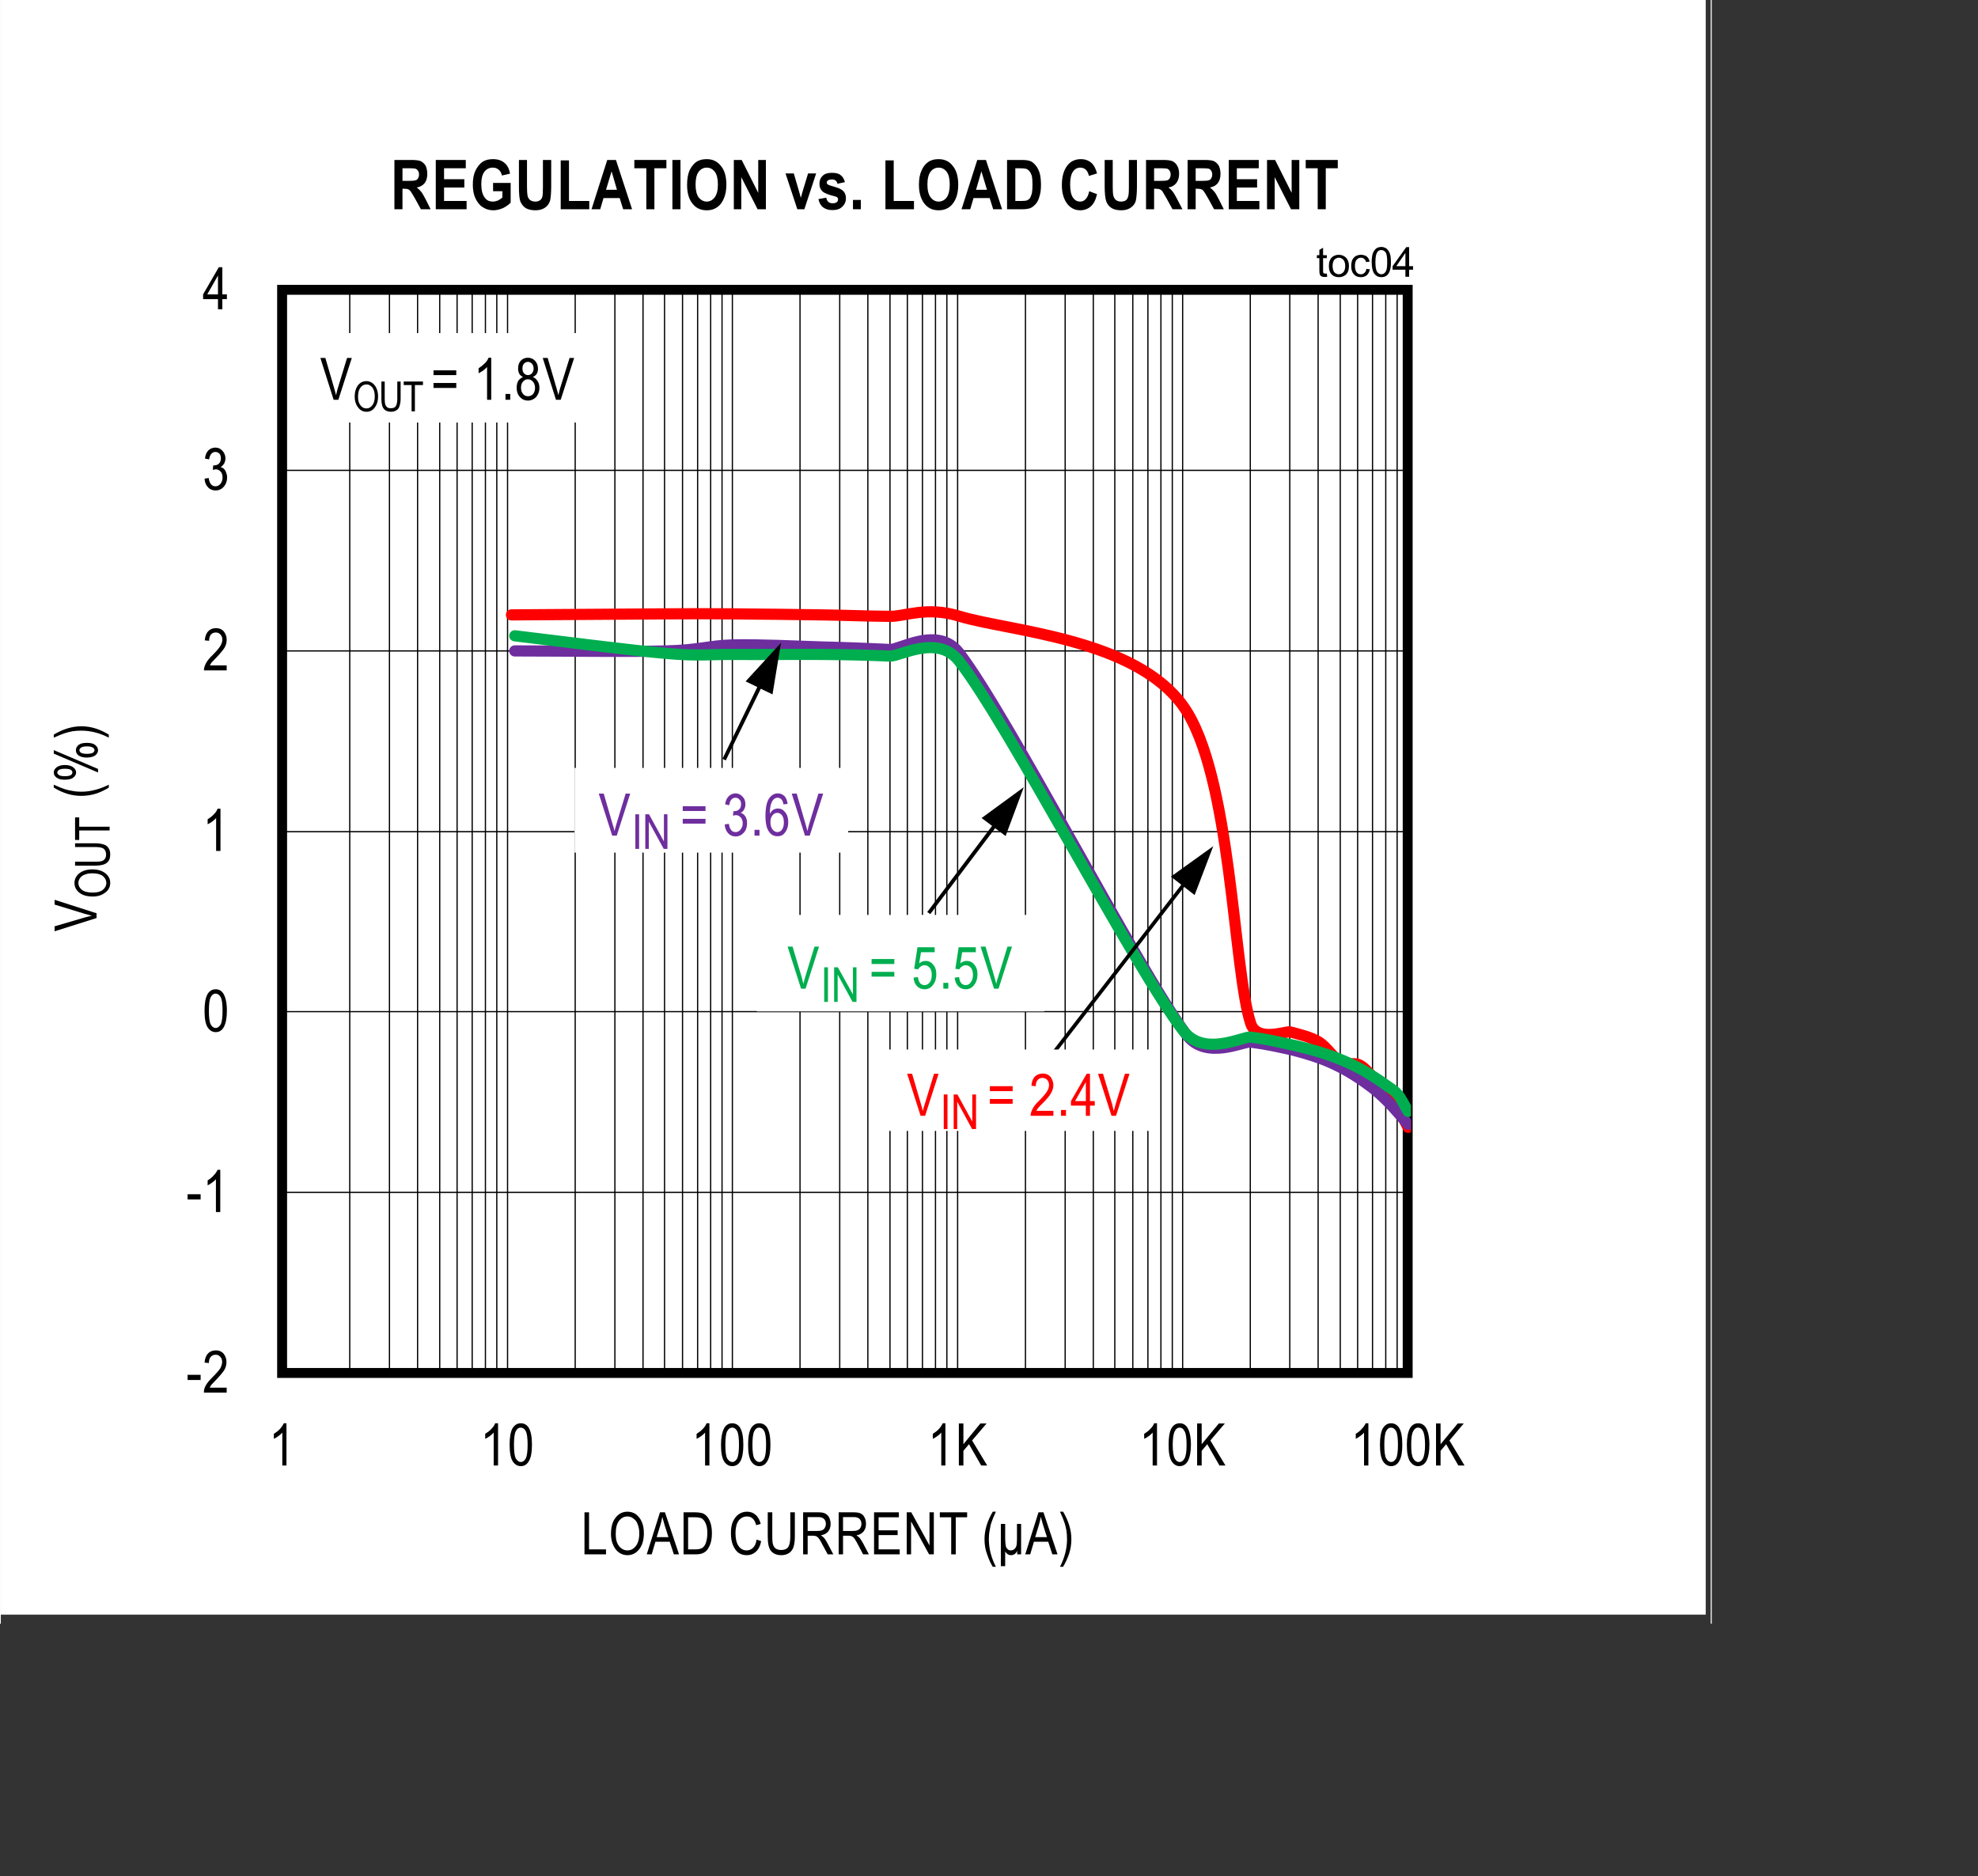 <?xml version="1.0"?>
<!DOCTYPE svg PUBLIC "-//W3C//DTD SVG 1.1//EN" "http://www.w3.org/Graphics/SVG/1.1/DTD/svg11.dtd">
<svg height="7843" version="1.1" viewBox="0 0 10748.4 10195.9" width="8268" xmlns="http://www.w3.org/2000/svg" xmlns:xlink="http://www.w3.org/1999/xlink"><rect x="0" y="0" width="10748.4" height="10195.9" fill="#333333" stroke="none"/><title/><g xml:space="preserve"> <clipPath id="clippath0" transform="matrix(0.081,0,0,0.081,0,0) "> <path d="&#10;M 0 0&#10;L 0 108936&#10;L 114838 108936&#10;L 114838 0&#10;Z&#10;" style="clip-rule:nonzero"/> </clipPath> <g style="clip-path:url(#clippath0)"> </g> <clipPath id="clippath1" transform="matrix(0.081,0,0,0.081,0,0) "> <path d="&#10;M 0 0&#10;L 0 108936&#10;L 114838 108936&#10;L 114838 0&#10;Z&#10;" style="clip-rule:nonzero"/> </clipPath> <g style="clip-path:url(#clippath1)"> </g> <clipPath id="clippath2" transform="matrix(0.081,0,0,0.081,0,0) "> <path d="&#10;M 13 -33&#10;L 114430 -33&#10;L 114430 108314&#10;L 13 108314&#10;Z&#10;" style="clip-rule:nonzero"/> </clipPath> <g style="clip-path:url(#clippath2)"> <g fill="#ffffff" fill-rule="nonzero" stroke="#ffffff" stroke-width="1" transform="matrix(0.081,0,0,0.081,0,0) "> <path d="&#10;M 55 108327&#10;L 55 108327&#10;L 114430 108327&#10;L 114430 -5&#10;L 55 -5&#10;L 55 108327&#10;Z&#10;"/> </g> </g> <clipPath id="clippath3" transform="matrix(0.081,0,0,0.081,0,0) "> <path d="&#10;M 0 0&#10;L 0 108936&#10;L 114838 108936&#10;L 114838 0&#10;Z&#10;" style="clip-rule:nonzero"/> </clipPath> <g style="clip-path:url(#clippath3)"> <g fill="none" stroke="#000000" stroke-linecap="butt" stroke-linejoin="round" stroke-width="83" transform="matrix(0.081,0,0,0.081,0,0) "> <path d="&#10;M 18926 92103&#10;L 94436 92103&#10;M 18926 79990&#10;L 94436 79990&#10;M 18926 67864&#10;L 94436 67864&#10;M 18926 55793&#10;L 94436 55793&#10;M 18926 43666&#10;L 94436 43666&#10;M 18926 31554&#10;L 94436 31554&#10;M 18926 19441&#10;L 94436 19441&#10;"/> </g> <g fill="none" stroke="#000000" stroke-linecap="butt" stroke-linejoin="round" stroke-width="83" transform="matrix(0.081,0,0,0.081,0,0) "> <path d="&#10;M 23463 19441&#10;L 23463 92103&#10;M 26127 19441&#10;L 26127 92103&#10;M 28014 19441&#10;L 28014 92103&#10;M 29499 19441&#10;L 29499 92103&#10;M 30664 19441&#10;L 30664 92103&#10;M 31677 19441&#10;L 31677 92103&#10;M 32565 19441&#10;L 32565 92103&#10;M 33328 19441&#10;L 33328 92103&#10;M 38587 19441&#10;L 38587 92103&#10;M 41251 19441&#10;L 41251 92103&#10;M 43138 19441&#10;L 43138 92103&#10;M 44581 19441&#10;L 44581 92103&#10;M 45788 19441&#10;L 45788 92103&#10;M 46801 19441&#10;L 46801 92103&#10;M 47675 19441&#10;L 47675 92103&#10;M 48439 19441&#10;L 48439 92103&#10;M 53670 19441&#10;L 53670 92103&#10;M 56334 19441&#10;L 56334 92103&#10;M 58221 19441&#10;L 58221 92103&#10;M 59705 19441&#10;L 59705 92103&#10;M 60871 19441&#10;L 60871 92103&#10;M 61884 19441&#10;L 61884 92103&#10;M 62758 19441&#10;L 62758 92103&#10;M 63521 19441&#10;L 63521 92103&#10;M 68794 19441&#10;L 68794 92103&#10;M 71458 19441&#10;L 71458 92103&#10;M 73345 19441&#10;L 73345 92103&#10;M 74788 19441&#10;L 74788 92103&#10;M 75995 19441&#10;L 75995 92103&#10;M 77008 19441&#10;L 77008 92103&#10;M 77882 19441&#10;L 77882 92103&#10;M 78645 19441&#10;L 78645 92103&#10;M 83876 19441&#10;L 83876 92103&#10;M 86527 19441&#10;L 86527 92103&#10;M 88428 19441&#10;L 88428 92103&#10;M 89912 19441&#10;L 89912 92103&#10;M 91078 19441&#10;L 91078 92103&#10;M 92077 19441&#10;L 92077 92103&#10;M 92965 19441&#10;L 92965 92103&#10;M 93728 19441&#10;L 93728 92103&#10;"/> </g> <g fill="none" stroke="#000000" stroke-linecap="butt" stroke-linejoin="round" stroke-width="83" transform="matrix(0.081,0,0,0.081,0,0) "> <path d="&#10;M 18926 19441&#10;L 18926 92103&#10;M 34050 19441&#10;L 34050 92103&#10;M 49132 19441&#10;L 49132 92103&#10;M 64243 19441&#10;L 64243 92103&#10;M 79339 19441&#10;L 79339 92103&#10;M 94436 19441&#10;L 94436 92103&#10;"/> </g> <g fill="none" stroke="#000000" stroke-linecap="butt" stroke-linejoin="miter" stroke-miterlimit="4" stroke-width="666" transform="matrix(0.081,0,0,0.081,0,0) "> <path d="&#10;M 18926 92103&#10;L 18926 92103&#10;L 94436 92103&#10;L 94436 19441&#10;L 18926 19441&#10;L 18926 92103&#10;Z&#10;"/> </g> </g> <clipPath id="clippath4" transform="matrix(0.081,0,0,0.081,0,0) "> <path d="&#10;M 0 0&#10;L 0 108936&#10;L 114838 108936&#10;L 114838 0&#10;Z&#10;" style="clip-rule:nonzero"/> </clipPath> <g style="clip-path:url(#clippath4)"> </g> <clipPath id="clippath5" transform="matrix(0.081,0,0,0.081,0,0) "> <path d="&#10;M 33883 40471&#10;L 94658 40471&#10;L 94658 76129&#10;L 33883 76129&#10;Z&#10;" style="clip-rule:nonzero"/> </clipPath> <g style="clip-path:url(#clippath5)"> <g fill="none" stroke="#ff0000" stroke-linecap="round" stroke-linejoin="round" stroke-width="750" transform="matrix(0.081,0,0,0.081,0,0) "> <path d="&#10;M 34313 41249&#10;L 34313 41249&#10;C 37741 41222 42125 41194 44609 41180&#10;C 46885 41166 47551 41166 49174 41180&#10;C 50922 41194 53392 41222 55154 41249&#10;C 56903 41277 58151 41333 59692 41347&#10;C 60746 41360 62148 40652 64395 41347&#10;C 67684 42347 76134 42819 79381 47375&#10;C 82628 51931 82711 65002 83904 68656&#10;C 84334 69947 86291 69142 86568 69225&#10;C 87331 69434 87900 69559 88469 69892&#10;C 89024 70239 89482 71003 89940 71253&#10;C 90384 71503 90800 71253 91161 71420&#10;C 91522 71587 91799 71948 92105 72253&#10;C 92410 72559 92729 72892 93006 73240&#10;C 93284 73587 93534 73962 93770 74351&#10;C 94019 74754 94228 75198 94463 75629&#10;"/> </g> </g> <clipPath id="clippath6" transform="matrix(0.081,0,0,0.081,0,0) "> <path d="&#10;M 0 0&#10;L 0 108936&#10;L 114838 108936&#10;L 114838 0&#10;Z&#10;" style="clip-rule:nonzero"/> </clipPath> <g style="clip-path:url(#clippath6)"> </g> <clipPath id="clippath7" transform="matrix(0.081,0,0,0.081,0,0) "> <path d="&#10;M 0 0&#10;L 0 108936&#10;L 114838 108936&#10;L 114838 0&#10;Z&#10;" style="clip-rule:nonzero"/> </clipPath> <g style="clip-path:url(#clippath7)"> </g> <clipPath id="clippath8" transform="matrix(0.081,0,0,0.081,0,0) "> <path d="&#10;M 34119 42333&#10;L 94658 42333&#10;L 94658 75893&#10;L 34119 75893&#10;Z&#10;" style="clip-rule:nonzero"/> </clipPath> <g style="clip-path:url(#clippath8)"> <g fill="none" stroke="#6e2e9e" stroke-linecap="round" stroke-linejoin="round" stroke-width="750" transform="matrix(0.081,0,0,0.081,0,0) "> <path d="&#10;M 34535 43666&#10;L 34535 43666&#10;C 37921 43666 42264 43736 44706 43666&#10;C 46940 43611 47551 43305 49160 43263&#10;C 50908 43222 53420 43347 55182 43402&#10;C 56944 43444 58179 43500 59705 43569&#10;C 60358 43597 62925 41958 64340 43791&#10;C 67656 48111 76342 65072 79603 69420&#10;C 80893 71156 83432 69836 83890 69906&#10;C 85056 70059 85805 70239 86568 70406&#10;C 87318 70586 87900 70767 88455 70962&#10;C 89024 71156 89482 71378 89926 71600&#10;C 90370 71823 90773 72073 91133 72309&#10;C 91494 72545 91785 72767 92105 73003&#10;C 92410 73253 92715 73517 92993 73795&#10;C 93270 74059 93534 74365 93770 74629&#10;C 94019 74906 94228 75156 94463 75420&#10;"/> </g> </g> <clipPath id="clippath9" transform="matrix(0.081,0,0,0.081,0,0) "> <path d="&#10;M 0 0&#10;L 0 108936&#10;L 114838 108936&#10;L 114838 0&#10;Z&#10;" style="clip-rule:nonzero"/> </clipPath> <g style="clip-path:url(#clippath9)"> </g> <clipPath id="clippath10" transform="matrix(0.081,0,0,0.081,0,0) "> <path d="&#10;M 0 0&#10;L 0 108936&#10;L 114838 108936&#10;L 114838 0&#10;Z&#10;" style="clip-rule:nonzero"/> </clipPath> <g style="clip-path:url(#clippath10)"> </g> <clipPath id="clippath11" transform="matrix(0.081,0,0,0.081,0,0) "> <path d="&#10;M 34119 42097&#10;L 94658 42097&#10;L 94658 74976&#10;L 34119 74976&#10;Z&#10;" style="clip-rule:nonzero"/> </clipPath> <g style="clip-path:url(#clippath11)"> <g fill="none" stroke="#00ae4f" stroke-linecap="round" stroke-linejoin="round" stroke-width="750" transform="matrix(0.081,0,0,0.081,0,0) "> <path d="&#10;M 34535 42652&#10;L 34535 42652&#10;C 37921 43055 42264 43625 44692 43833&#10;C 46912 44027 47564 43889 49146 43902&#10;C 50895 43916 53420 43889 55182 43902&#10;C 56944 43916 58179 43944 59705 44014&#10;C 60371 44041 62911 42513 64340 44347&#10;C 67628 48528 76120 64947 79381 69142&#10;C 80768 70934 83377 69517 83890 69572&#10;C 85084 69725 85805 69906 86568 70072&#10;C 87331 70239 87900 70392 88469 70559&#10;C 89024 70725 89482 70892 89926 71073&#10;C 90370 71253 90786 71448 91147 71642&#10;C 91508 71823 91799 72003 92105 72198&#10;C 92410 72392 92729 72601 93006 72809&#10;C 93284 73017 93534 73128 93770 73420&#10;C 94019 73712 94228 74170 94463 74559&#10;"/> </g> </g> <clipPath id="clippath12" transform="matrix(0.081,0,0,0.081,0,0) "> <path d="&#10;M 0 0&#10;L 0 108936&#10;L 114838 108936&#10;L 114838 0&#10;Z&#10;" style="clip-rule:nonzero"/> </clipPath> <g style="clip-path:url(#clippath12)"> <g fill="#000000" fill-rule="nonzero" stroke="#000000" stroke-width="1" transform="matrix(0.081,0,0,0.081,0,0) "> <path d="&#10;M 12585 92575&#10;L 12585 92575&#10;L 12585 92228&#10;L 13459 92228&#10;L 13459 92575&#10;L 12585 92575&#10;Z&#10;"/> </g> <g fill="#000000" fill-rule="nonzero" stroke="#000000" stroke-width="1" transform="matrix(0.081,0,0,0.081,0,0) "> <path d="&#10;M 15207 93089&#10;L 15207 93089&#10;L 15207 93423&#10;L 13681 93423&#10;C 13667 93284 13708 93131 13792 92964&#10;C 13875 92798 14041 92603 14263 92381&#10;C 14527 92117 14707 91909 14791 91770&#10;C 14860 91617 14902 91492 14902 91367&#10;C 14902 91214 14860 91103 14777 91020&#10;C 14694 90922 14596 90881 14472 90881&#10;C 14333 90881 14236 90922 14139 91020&#10;C 14055 91117 14014 91256 14014 91436&#10;L 13722 91409&#10;C 13750 91131 13819 90936 13958 90797&#10;C 14083 90659 14263 90589 14485 90589&#10;C 14707 90589 14888 90672 15013 90825&#10;C 15138 90992 15193 91172 15193 91367&#10;C 15193 91548 15152 91728 15054 91895&#10;C 14957 92048 14777 92270 14513 92548&#10;C 14347 92714 14236 92839 14180 92895&#10;C 14139 92964 14097 93020 14069 93089&#10;L 15207 93089&#10;Z&#10;"/> </g> <g fill="#000000" fill-rule="nonzero" stroke="#000000" stroke-width="1" transform="matrix(0.081,0,0,0.081,0,0) "> <path d="&#10;M 12585 80463&#10;L 12585 80463&#10;L 12585 80115&#10;L 13459 80115&#10;L 13459 80463&#10;L 12585 80463&#10;Z&#10;"/> </g> <g fill="#000000" fill-rule="nonzero" stroke="#000000" stroke-width="1" transform="matrix(0.081,0,0,0.081,0,0) "> <path d="&#10;M 14777 81310&#10;L 14777 81310&#10;L 14485 81310&#10;L 14485 79101&#10;C 14430 79185 14333 79254 14222 79338&#10;C 14111 79421 14014 79476 13930 79518&#10;L 13930 79185&#10;C 14083 79088 14222 78990 14333 78851&#10;C 14458 78726 14541 78601 14596 78476&#10;L 14777 78476&#10;L 14777 81310&#10;Z&#10;"/> </g> <g fill="#000000" fill-rule="nonzero" stroke="#000000" stroke-width="1" transform="matrix(0.081,0,0,0.081,0,0) "> <path d="&#10;M 13722 67808&#10;L 13722 67808&#10;C 13722 67336 13778 66975 13903 66725&#10;C 14028 66489 14222 66364 14472 66364&#10;C 14694 66364 14860 66461 14985 66655&#10;C 15138 66905 15221 67280 15221 67808&#10;C 15221 68281 15152 68628 15027 68878&#10;C 14902 69114 14721 69239 14472 69239&#10;C 14250 69239 14069 69128 13930 68920&#10;C 13792 68711 13722 68336 13722 67808&#10;L 13722 67808&#10;Z&#10;M 14014 67808&#10;L 14014 67808&#10;C 14014 68267 14055 68572 14139 68725&#10;C 14222 68878 14333 68961 14472 68961&#10;C 14596 68961 14707 68878 14805 68725&#10;C 14888 68558 14930 68253 14930 67808&#10;C 14930 67350 14888 67044 14805 66892&#10;C 14707 66725 14596 66655 14458 66655&#10;C 14333 66655 14222 66725 14139 66892&#10;C 14055 67044 14014 67350 14014 67808&#10;L 14014 67808&#10;Z&#10;"/> </g> <g fill="#000000" fill-rule="nonzero" stroke="#000000" stroke-width="1" transform="matrix(0.081,0,0,0.081,0,0) "> <path d="&#10;M 14791 57085&#10;L 14791 57085&#10;L 14499 57085&#10;L 14499 54876&#10;C 14430 54959 14347 55029 14236 55112&#10;C 14125 55196 14028 55251 13930 55293&#10;L 13930 54959&#10;C 14083 54862 14222 54765 14347 54626&#10;C 14472 54501 14555 54376 14596 54251&#10;L 14791 54251&#10;L 14791 57085&#10;Z&#10;"/> </g> <g fill="#000000" fill-rule="nonzero" stroke="#000000" stroke-width="1" transform="matrix(0.081,0,0,0.081,0,0) "> <path d="&#10;M 15207 44639&#10;L 15207 44639&#10;L 15207 44972&#10;L 13681 44972&#10;C 13681 44833 13722 44680 13806 44514&#10;C 13889 44347 14041 44152 14277 43930&#10;C 14541 43666 14707 43458 14791 43319&#10;C 14874 43166 14916 43041 14916 42916&#10;C 14916 42763 14874 42652 14791 42569&#10;C 14707 42472 14596 42430 14485 42430&#10;C 14347 42430 14236 42472 14152 42569&#10;C 14069 42666 14028 42805 14028 42986&#10;L 13736 42958&#10;C 13764 42680 13833 42486 13972 42347&#10;C 14097 42208 14277 42138 14485 42138&#10;C 14721 42138 14902 42222 15027 42374&#10;C 15152 42541 15207 42722 15207 42916&#10;C 15207 43097 15165 43277 15068 43444&#10;C 14971 43597 14791 43819 14527 44097&#10;C 14361 44264 14250 44389 14194 44444&#10;C 14152 44514 14111 44569 14083 44639&#10;L 15207 44639&#10;Z&#10;"/> </g> <g fill="#000000" fill-rule="nonzero" stroke="#000000" stroke-width="1" transform="matrix(0.081,0,0,0.081,0,0) "> <path d="&#10;M 13722 32109&#10;L 13722 32109&#10;L 14000 32068&#10;C 14055 32443 14208 32623 14458 32623&#10;C 14583 32623 14694 32568 14791 32456&#10;C 14874 32345 14930 32206 14930 32026&#10;C 14930 31873 14888 31734 14805 31637&#10;C 14707 31540 14610 31484 14472 31484&#10;C 14430 31484 14361 31498 14277 31526&#10;L 14305 31220&#10;L 14361 31220&#10;C 14499 31220 14610 31179 14694 31095&#10;C 14777 31012 14818 30887 14818 30748&#10;C 14818 30623 14791 30512 14721 30428&#10;C 14638 30359 14555 30317 14444 30317&#10;C 14347 30317 14250 30359 14180 30442&#10;C 14097 30526 14055 30651 14028 30817&#10;L 13750 30762&#10;C 13778 30512 13861 30331 13986 30206&#10;C 14111 30095 14263 30026 14444 30026&#10;C 14638 30026 14791 30095 14916 30234&#10;C 15054 30373 15124 30553 15124 30762&#10;C 15124 30887 15082 30998 15041 31095&#10;C 14971 31192 14902 31276 14805 31331&#10;C 14888 31359 14971 31401 15027 31456&#10;C 15082 31512 15138 31595 15165 31693&#10;C 15207 31790 15235 31901 15235 32026&#10;C 15235 32276 15152 32498 14999 32665&#10;C 14846 32832 14666 32901 14458 32901&#10;C 14263 32901 14083 32832 13958 32693&#10;C 13819 32554 13736 32359 13722 32109&#10;L 13722 32109&#10;Z&#10;"/> </g> <g fill="#000000" fill-rule="nonzero" stroke="#000000" stroke-width="1" transform="matrix(0.081,0,0,0.081,0,0) "> <path d="&#10;M 14624 20747&#10;L 14624 20747&#10;L 14624 20066&#10;L 13625 20066&#10;L 13625 19747&#10;L 14680 17927&#10;L 14916 17927&#10;L 14916 19747&#10;L 15221 19747&#10;L 15221 20066&#10;L 14916 20066&#10;L 14916 20747&#10;L 14624 20747&#10;Z&#10;M 14624 19747&#10;L 14624 19747&#10;L 14624 18482&#10;L 13903 19747&#10;L 14624 19747&#10;Z&#10;"/> </g> <g fill="#000000" fill-rule="nonzero" stroke="#000000" stroke-width="1" transform="matrix(0.081,0,0,0.081,0,0) "> <path d="&#10;M 19217 98312&#10;L 19217 98312&#10;L 18939 98312&#10;L 18939 96104&#10;C 18870 96187 18787 96256 18676 96340&#10;C 18565 96423 18468 96479 18371 96520&#10;L 18371 96187&#10;C 18523 96090 18662 95993 18787 95854&#10;C 18898 95729 18981 95604 19037 95479&#10;L 19217 95479&#10;L 19217 98312&#10;Z&#10;"/> </g> <g fill="#000000" fill-rule="nonzero" stroke="#000000" stroke-width="1" transform="matrix(0.081,0,0,0.081,0,0) "> <path d="&#10;M 33412 98312&#10;L 33412 98312&#10;L 33120 98312&#10;L 33120 96104&#10;C 33051 96187 32968 96256 32857 96340&#10;C 32746 96423 32648 96479 32551 96520&#10;L 32551 96187&#10;C 32704 96090 32843 95993 32968 95854&#10;C 33092 95729 33176 95604 33217 95479&#10;L 33412 95479&#10;L 33412 98312&#10;Z&#10;"/> </g> <g fill="#000000" fill-rule="nonzero" stroke="#000000" stroke-width="1" transform="matrix(0.081,0,0,0.081,0,0) "> <path d="&#10;M 34189 96923&#10;L 34189 96923&#10;C 34189 96451 34244 96090 34369 95840&#10;C 34508 95604 34688 95479 34938 95479&#10;C 35160 95479 35340 95576 35465 95770&#10;C 35618 96020 35687 96395 35687 96923&#10;C 35687 97395 35632 97743 35493 97993&#10;C 35368 98229 35188 98354 34938 98354&#10;C 34716 98354 34535 98243 34397 98034&#10;C 34258 97812 34189 97451 34189 96923&#10;L 34189 96923&#10;Z&#10;M 34480 96923&#10;L 34480 96923&#10;C 34480 97382 34522 97687 34605 97840&#10;C 34702 97993 34813 98076 34938 98076&#10;C 35077 98076 35188 97993 35271 97840&#10;C 35354 97673 35396 97368 35396 96923&#10;C 35396 96465 35354 96159 35271 96006&#10;C 35188 95840 35063 95770 34924 95770&#10;C 34799 95770 34688 95840 34605 96006&#10;C 34522 96159 34480 96465 34480 96923&#10;L 34480 96923&#10;Z&#10;"/> </g> <g fill="#000000" fill-rule="nonzero" stroke="#000000" stroke-width="1" transform="matrix(0.081,0,0,0.081,0,0) "> <path d="&#10;M 47592 98312&#10;L 47592 98312&#10;L 47301 98312&#10;L 47301 96104&#10;C 47231 96187 47148 96256 47037 96340&#10;C 46926 96423 46829 96479 46732 96520&#10;L 46732 96187&#10;C 46885 96090 47023 95993 47148 95854&#10;C 47273 95729 47356 95604 47398 95479&#10;L 47592 95479&#10;L 47592 98312&#10;Z&#10;"/> </g> <g fill="#000000" fill-rule="nonzero" stroke="#000000" stroke-width="1" transform="matrix(0.081,0,0,0.081,0,0) "> <path d="&#10;M 48369 96923&#10;L 48369 96923&#10;C 48369 96451 48439 96090 48564 95840&#10;C 48688 95604 48869 95479 49119 95479&#10;C 49341 95479 49521 95576 49646 95770&#10;C 49798 96020 49868 96395 49868 96923&#10;C 49868 97395 49812 97743 49687 97993&#10;C 49563 98229 49368 98354 49119 98354&#10;C 48897 98354 48716 98243 48577 98034&#10;C 48439 97812 48369 97451 48369 96923&#10;L 48369 96923&#10;Z&#10;M 48661 96923&#10;L 48661 96923&#10;C 48661 97382 48702 97687 48786 97840&#10;C 48883 97993 48994 98076 49132 98076&#10;C 49257 98076 49368 97993 49452 97840&#10;C 49535 97673 49576 97368 49576 96923&#10;C 49576 96465 49535 96159 49452 96006&#10;C 49368 95840 49257 95770 49119 95770&#10;C 48980 95770 48883 95840 48786 96006&#10;C 48702 96159 48661 96465 48661 96923&#10;L 48661 96923&#10;Z&#10;"/> </g> <g fill="#000000" fill-rule="nonzero" stroke="#000000" stroke-width="1" transform="matrix(0.081,0,0,0.081,0,0) "> <path d="&#10;M 50187 96923&#10;L 50187 96923&#10;C 50187 96451 50242 96090 50367 95840&#10;C 50506 95604 50686 95479 50936 95479&#10;C 51158 95479 51339 95576 51463 95770&#10;C 51616 96020 51685 96395 51685 96923&#10;C 51685 97395 51630 97743 51491 97993&#10;C 51366 98229 51186 98354 50936 98354&#10;C 50714 98354 50534 98243 50395 98034&#10;C 50256 97812 50187 97451 50187 96923&#10;L 50187 96923&#10;Z&#10;M 50478 96923&#10;L 50478 96923&#10;C 50478 97382 50520 97687 50603 97840&#10;C 50700 97993 50811 98076 50936 98076&#10;C 51075 98076 51186 97993 51269 97840&#10;C 51352 97673 51394 97368 51394 96923&#10;C 51394 96465 51352 96159 51269 96006&#10;C 51186 95840 51061 95770 50922 95770&#10;C 50797 95770 50686 95840 50603 96006&#10;C 50520 96159 50478 96465 50478 96923&#10;L 50478 96923&#10;Z&#10;"/> </g> <g fill="#000000" fill-rule="nonzero" stroke="#000000" stroke-width="1" transform="matrix(0.081,0,0,0.081,0,0) "> <path d="&#10;M 63424 98312&#10;L 63424 98312&#10;L 63147 98312&#10;L 63147 96104&#10;C 63077 96187 62994 96256 62883 96340&#10;C 62772 96423 62675 96479 62578 96520&#10;L 62578 96187&#10;C 62730 96090 62869 95993 62994 95854&#10;C 63105 95729 63188 95604 63244 95479&#10;L 63424 95479&#10;L 63424 98312&#10;Z&#10;"/> </g> <g fill="#000000" fill-rule="nonzero" stroke="#000000" stroke-width="1" transform="matrix(0.081,0,0,0.081,0,0) "> <path d="&#10;M 64326 98312&#10;L 64326 98312&#10;L 64326 95492&#10;L 64631 95492&#10;L 64631 96882&#10;L 65769 95492&#10;L 66185 95492&#10;L 65214 96632&#10;L 66227 98312&#10;L 65825 98312&#10;L 65006 96882&#10;L 64631 97326&#10;L 64631 98312&#10;L 64326 98312&#10;Z&#10;"/> </g> <g fill="#000000" fill-rule="nonzero" stroke="#000000" stroke-width="1" transform="matrix(0.081,0,0,0.081,0,0) "> <path d="&#10;M 77619 98312&#10;L 77619 98312&#10;L 77327 98312&#10;L 77327 96104&#10;C 77258 96187 77175 96256 77064 96340&#10;C 76953 96423 76855 96479 76758 96520&#10;L 76758 96187&#10;C 76911 96090 77050 95993 77175 95854&#10;C 77300 95729 77383 95604 77424 95479&#10;L 77619 95479&#10;L 77619 98312&#10;Z&#10;"/> </g> <g fill="#000000" fill-rule="nonzero" stroke="#000000" stroke-width="1" transform="matrix(0.081,0,0,0.081,0,0) "> <path d="&#10;M 78396 96923&#10;L 78396 96923&#10;C 78396 96451 78451 96090 78576 95840&#10;C 78701 95604 78895 95479 79145 95479&#10;C 79367 95479 79533 95576 79658 95770&#10;C 79811 96020 79894 96395 79894 96923&#10;C 79894 97395 79825 97743 79700 97993&#10;C 79575 98229 79381 98354 79131 98354&#10;C 78923 98354 78743 98243 78604 98034&#10;C 78465 97812 78396 97451 78396 96923&#10;L 78396 96923&#10;Z&#10;M 78673 96923&#10;L 78673 96923&#10;C 78673 97382 78729 97687 78812 97840&#10;C 78895 97993 79006 98076 79145 98076&#10;C 79270 98076 79381 97993 79464 97840&#10;C 79561 97673 79603 97368 79603 96923&#10;C 79603 96465 79561 96159 79464 96006&#10;C 79381 95840 79270 95770 79131 95770&#10;C 79006 95770 78895 95840 78812 96006&#10;C 78729 96159 78673 96465 78673 96923&#10;L 78673 96923&#10;Z&#10;"/> </g> <g fill="#000000" fill-rule="nonzero" stroke="#000000" stroke-width="1" transform="matrix(0.081,0,0,0.081,0,0) "> <path d="&#10;M 80310 98312&#10;L 80310 98312&#10;L 80310 95492&#10;L 80616 95492&#10;L 80616 96882&#10;L 81767 95492&#10;L 82170 95492&#10;L 81198 96632&#10;L 82211 98312&#10;L 81809 98312&#10;L 80990 96882&#10;L 80616 97326&#10;L 80616 98312&#10;L 80310 98312&#10;Z&#10;"/> </g> <g fill="#000000" fill-rule="nonzero" stroke="#000000" stroke-width="1" transform="matrix(0.081,0,0,0.081,0,0) "> <path d="&#10;M 91799 98312&#10;L 91799 98312&#10;L 91508 98312&#10;L 91508 96104&#10;C 91452 96187 91355 96256 91244 96340&#10;C 91133 96423 91036 96479 90953 96520&#10;L 90953 96187&#10;C 91106 96090 91244 95993 91355 95854&#10;C 91480 95729 91563 95604 91619 95479&#10;L 91799 95479&#10;L 91799 98312&#10;Z&#10;"/> </g> <g fill="#000000" fill-rule="nonzero" stroke="#000000" stroke-width="1" transform="matrix(0.081,0,0,0.081,0,0) "> <path d="&#10;M 92576 96923&#10;L 92576 96923&#10;C 92576 96451 92632 96090 92757 95840&#10;C 92895 95604 93076 95479 93326 95479&#10;C 93548 95479 93714 95576 93853 95770&#10;C 94006 96020 94075 96395 94075 96923&#10;C 94075 97395 94019 97743 93881 97993&#10;C 93756 98229 93575 98354 93326 98354&#10;C 93104 98354 92923 98243 92784 98034&#10;C 92646 97812 92576 97451 92576 96923&#10;L 92576 96923&#10;Z&#10;M 92868 96923&#10;L 92868 96923&#10;C 92868 97382 92909 97687 92993 97840&#10;C 93076 97993 93201 98076 93326 98076&#10;C 93464 98076 93561 97993 93659 97840&#10;C 93742 97673 93783 97368 93783 96923&#10;C 93783 96465 93742 96159 93659 96006&#10;C 93561 95840 93450 95770 93312 95770&#10;C 93187 95770 93076 95840 92993 96006&#10;C 92909 96159 92868 96465 92868 96923&#10;L 92868 96923&#10;Z&#10;"/> </g> <g fill="#000000" fill-rule="nonzero" stroke="#000000" stroke-width="1" transform="matrix(0.081,0,0,0.081,0,0) "> <path d="&#10;M 94380 96923&#10;L 94380 96923&#10;C 94380 96451 94450 96090 94574 95840&#10;C 94699 95604 94894 95479 95143 95479&#10;C 95351 95479 95532 95576 95657 95770&#10;C 95809 96020 95893 96395 95893 96923&#10;C 95893 97395 95823 97743 95698 97993&#10;C 95573 98229 95379 98354 95129 98354&#10;C 94907 98354 94741 98243 94588 98034&#10;C 94450 97812 94380 97451 94380 96923&#10;L 94380 96923&#10;Z&#10;M 94672 96923&#10;L 94672 96923&#10;C 94672 97382 94713 97687 94810 97840&#10;C 94894 97993 95005 98076 95143 98076&#10;C 95268 98076 95379 97993 95462 97840&#10;C 95546 97673 95601 97368 95601 96923&#10;C 95601 96465 95546 96159 95462 96006&#10;C 95379 95840 95268 95770 95129 95770&#10;C 95005 95770 94894 95840 94810 96006&#10;C 94713 96159 94672 96465 94672 96923&#10;L 94672 96923&#10;Z&#10;"/> </g> <g fill="#000000" fill-rule="nonzero" stroke="#000000" stroke-width="1" transform="matrix(0.081,0,0,0.081,0,0) "> <path d="&#10;M 96337 98312&#10;L 96337 98312&#10;L 96337 95492&#10;L 96642 95492&#10;L 96642 96882&#10;L 97793 95492&#10;L 98196 95492&#10;L 97238 96632&#10;L 98251 98312&#10;L 97835 98312&#10;L 97016 96882&#10;L 96642 97326&#10;L 96642 98312&#10;L 96337 98312&#10;Z&#10;"/> </g> <g fill="#000000" fill-rule="nonzero" stroke="#000000" stroke-width="1" transform="matrix(0.081,0,0,0.081,0,0) "> <path d="&#10;M 6479 61585&#10;L 6479 61585&#10;L 3663 62474&#10;L 3663 62141&#10;L 5702 61544&#10;C 5869 61502 6021 61460 6160 61432&#10;C 6008 61391 5855 61349 5702 61307&#10;L 3663 60682&#10;L 3663 60363&#10;L 6479 61266&#10;L 6479 61585&#10;Z&#10;"/> </g> <g fill="#000000" fill-rule="nonzero" stroke="#000000" stroke-width="1" transform="matrix(0.081,0,0,0.081,0,0) "> <path d="&#10;M 6230 60141&#10;L 6230 60141&#10;C 5827 60141 5536 60057 5314 59877&#10;C 5106 59710 4995 59488 4995 59224&#10;C 4995 59057 5050 58904 5147 58765&#10;C 5231 58640 5369 58529 5550 58446&#10;C 5730 58363 5952 58321 6202 58321&#10;C 6549 58321 6826 58404 7034 58557&#10;C 7270 58724 7395 58960 7395 59224&#10;C 7395 59516 7270 59738 7021 59905&#10;C 6812 60057 6549 60141 6230 60141&#10;L 6230 60141&#10;Z&#10;M 6230 59877&#10;L 6230 59877&#10;C 6521 59877 6743 59821 6896 59696&#10;C 7048 59571 7132 59418 7132 59238&#10;C 7132 59043 7048 58890 6896 58765&#10;C 6729 58640 6507 58585 6188 58585&#10;C 5994 58585 5813 58613 5661 58682&#10;C 5536 58724 5439 58807 5369 58904&#10;C 5300 59002 5258 59113 5258 59224&#10;C 5258 59418 5342 59571 5494 59696&#10;C 5661 59821 5897 59877 6230 59877&#10;L 6230 59877&#10;Z&#10;"/> </g> <g fill="#000000" fill-rule="nonzero" stroke="#000000" stroke-width="1" transform="matrix(0.081,0,0,0.081,0,0) "> <path d="&#10;M 5036 56821&#10;L 5036 56821&#10;L 5036 56571&#10;L 6382 56571&#10;C 6604 56571 6785 56599 6923 56640&#10;C 7076 56682 7187 56751 7270 56876&#10;C 7354 56987 7395 57140 7395 57321&#10;C 7395 57571 7326 57751 7173 57876&#10;C 7021 58001 6757 58071 6382 58071&#10;L 5036 58071&#10;L 5036 57807&#10;L 6382 57807&#10;C 6590 57807 6743 57793 6826 57765&#10;C 6923 57738 6993 57682 7048 57599&#10;C 7090 57529 7118 57446 7118 57335&#10;C 7118 57154 7062 57029 6965 56946&#10;C 6868 56862 6674 56821 6382 56821&#10;L 5036 56821&#10;Z&#10;"/> </g> <g fill="#000000" fill-rule="nonzero" stroke="#000000" stroke-width="1" transform="matrix(0.081,0,0,0.081,0,0) "> <path d="&#10;M 7354 55710&#10;L 7354 55710&#10;L 5314 55710&#10;L 5314 56348&#10;L 5036 56348&#10;L 5036 54834&#10;L 5314 54834&#10;L 5314 55459&#10;L 7354 55459&#10;L 7354 55710&#10;Z&#10;"/> </g> <g fill="#000000" fill-rule="nonzero" stroke="#000000" stroke-width="1" transform="matrix(0.081,0,0,0.081,0,0) "> <path d="&#10;M 7298 52834&#10;L 7298 52834&#10;C 7076 52973 6812 53112 6493 53223&#10;C 6160 53334 5813 53390 5453 53390&#10;C 4828 53390 4218 53209 3607 52834&#10;L 3607 52640&#10;C 3912 52779 4148 52876 4315 52931&#10;C 4481 52987 4662 53029 4856 53056&#10;C 5050 53098 5258 53112 5453 53112&#10;C 6063 53112 6688 52945 7298 52640&#10;L 7298 52834&#10;Z&#10;"/> </g> <g fill="#000000" fill-rule="nonzero" stroke="#000000" stroke-width="1" transform="matrix(0.081,0,0,0.081,0,0) "> <path d="&#10;M 4329 52306&#10;L 4329 52306&#10;C 4107 52306 3926 52265 3801 52167&#10;C 3677 52084 3607 51959 3607 51820&#10;C 3607 51681 3677 51570 3801 51473&#10;C 3926 51376 4107 51320 4356 51320&#10;C 4592 51320 4787 51376 4911 51473&#10;C 5036 51570 5106 51681 5106 51820&#10;C 5106 51959 5036 52070 4911 52167&#10;C 4787 52265 4592 52306 4329 52306&#10;L 4329 52306&#10;Z&#10;M 3843 51820&#10;L 3843 51820&#10;C 3843 51890 3885 51945 3968 52001&#10;C 4037 52042 4162 52070 4356 52070&#10;C 4537 52070 4676 52042 4745 52001&#10;C 4828 51945 4856 51890 4856 51806&#10;C 4856 51751 4828 51695 4745 51640&#10;C 4676 51598 4537 51570 4356 51570&#10;C 4162 51570 4037 51598 3968 51640&#10;C 3885 51695 3843 51751 3843 51820&#10;L 3843 51820&#10;Z&#10;M 6577 51820&#10;L 6577 51820&#10;L 3607 50556&#10;L 3607 50320&#10;L 6577 51584&#10;L 6577 51820&#10;Z&#10;M 5813 50820&#10;L 5813 50820&#10;C 5577 50820 5397 50764 5272 50681&#10;C 5147 50584 5092 50473 5092 50334&#10;C 5092 50195 5147 50070 5272 49973&#10;C 5397 49875 5577 49834 5827 49834&#10;C 6077 49834 6257 49875 6382 49973&#10;C 6507 50070 6577 50195 6577 50334&#10;C 6577 50459 6507 50584 6382 50681&#10;C 6257 50764 6063 50820 5813 50820&#10;L 5813 50820&#10;Z&#10;M 5328 50320&#10;L 5328 50320&#10;C 5328 50389 5369 50459 5439 50501&#10;C 5508 50542 5647 50570 5827 50570&#10;C 6021 50570 6146 50542 6230 50501&#10;C 6299 50445 6341 50389 6341 50320&#10;C 6341 50250 6299 50195 6230 50153&#10;C 6146 50098 6021 50070 5827 50070&#10;C 5647 50070 5508 50098 5439 50153&#10;C 5369 50195 5328 50250 5328 50320&#10;L 5328 50320&#10;Z&#10;"/> </g> <g fill="#000000" fill-rule="nonzero" stroke="#000000" stroke-width="1" transform="matrix(0.081,0,0,0.081,0,0) "> <path d="&#10;M 7298 49278&#10;L 7298 49278&#10;L 7298 49486&#10;C 6688 49167 6063 49014 5453 49014&#10;C 5258 49014 5050 49028 4856 49056&#10;C 4662 49098 4481 49139 4315 49195&#10;C 4148 49250 3912 49348 3607 49486&#10;L 3607 49278&#10;C 4218 48917 4828 48722 5453 48722&#10;C 5813 48722 6146 48778 6479 48889&#10;C 6799 49000 7062 49139 7298 49278&#10;L 7298 49278&#10;Z&#10;"/> </g> <g fill="#000000" fill-rule="nonzero" stroke="#000000" stroke-width="1" transform="matrix(0.081,0,0,0.081,0,0) "> <path d="&#10;M 39211 104271&#10;L 39211 104271&#10;L 39211 101452&#10;L 39517 101452&#10;L 39517 103938&#10;L 40655 103938&#10;L 40655 104271&#10;L 39211 104271&#10;Z&#10;"/> </g> <g fill="#000000" fill-rule="nonzero" stroke="#000000" stroke-width="1" transform="matrix(0.081,0,0,0.081,0,0) "> <path d="&#10;M 40988 102910&#10;L 40988 102910&#10;C 40988 102424 41099 102049 41307 101799&#10;C 41515 101535 41778 101410 42098 101410&#10;C 42306 101410 42486 101465 42653 101577&#10;C 42819 101702 42958 101868 43055 102091&#10;C 43152 102299 43194 102563 43194 102868&#10;C 43194 103285 43097 103632 42916 103882&#10;C 42708 104174 42431 104327 42098 104327&#10;C 41751 104327 41473 104174 41265 103882&#10;C 41085 103605 40988 103285 40988 102910&#10;L 40988 102910&#10;Z&#10;M 41307 102910&#10;L 41307 102910&#10;C 41307 103257 41376 103521 41529 103716&#10;C 41681 103910 41876 104007 42098 104007&#10;C 42320 104007 42500 103910 42653 103716&#10;C 42805 103521 42888 103243 42888 102855&#10;C 42888 102618 42847 102410 42764 102216&#10;C 42708 102063 42611 101952 42486 101868&#10;C 42375 101771 42236 101729 42098 101729&#10;C 41862 101729 41681 101827 41529 102021&#10;C 41376 102216 41307 102507 41307 102910&#10;L 41307 102910&#10;Z&#10;"/> </g> <g fill="#000000" fill-rule="nonzero" stroke="#000000" stroke-width="1" transform="matrix(0.081,0,0,0.081,0,0) "> <path d="&#10;M 43388 104271&#10;L 43388 104271&#10;L 44276 101452&#10;L 44609 101452&#10;L 45553 104271&#10;L 45206 104271&#10;L 44928 103424&#10;L 43971 103424&#10;L 43721 104271&#10;L 43388 104271&#10;Z&#10;M 44054 103118&#10;L 44054 103118&#10;L 44845 103118&#10;L 44595 102341&#10;C 44526 102104 44470 101910 44429 101757&#10;C 44401 101938 44359 102118 44304 102299&#10;L 44054 103118&#10;Z&#10;"/> </g> <g fill="#000000" fill-rule="nonzero" stroke="#000000" stroke-width="1" transform="matrix(0.081,0,0,0.081,0,0) "> <path d="&#10;M 45858 104271&#10;L 45858 104271&#10;L 45858 101452&#10;L 46649 101452&#10;C 46843 101452 46996 101479 47107 101507&#10;C 47231 101549 47356 101632 47453 101757&#10;C 47551 101882 47620 102021 47675 102202&#10;C 47731 102382 47759 102605 47759 102855&#10;C 47759 103174 47717 103438 47620 103660&#10;C 47523 103882 47412 104049 47259 104132&#10;C 47120 104230 46926 104271 46690 104271&#10;L 45858 104271&#10;Z&#10;M 46163 103938&#10;L 46163 103938&#10;L 46649 103938&#10;C 46843 103938 46996 103910 47107 103841&#10;C 47204 103785 47287 103674 47342 103535&#10;C 47412 103341 47453 103118 47453 102841&#10;C 47453 102563 47412 102341 47329 102174&#10;C 47259 102007 47148 101896 47037 101841&#10;C 46954 101813 46815 101785 46635 101785&#10;L 46163 101785&#10;L 46163 103938&#10;Z&#10;"/> </g> <g fill="#000000" fill-rule="nonzero" stroke="#000000" stroke-width="1" transform="matrix(0.081,0,0,0.081,0,0) "> <path d="&#10;M 50756 103285&#10;L 50756 103285&#10;L 51061 103382&#10;C 51006 103702 50881 103938 50714 104091&#10;C 50548 104244 50340 104327 50090 104327&#10;C 49882 104327 49701 104271 49549 104174&#10;C 49396 104063 49271 103896 49174 103660&#10;C 49077 103438 49035 103160 49035 102841&#10;C 49035 102535 49077 102271 49174 102063&#10;C 49271 101854 49396 101688 49563 101577&#10;C 49729 101465 49909 101410 50118 101410&#10;C 50340 101410 50534 101479 50686 101618&#10;C 50853 101757 50964 101966 51033 102229&#10;L 50728 102313&#10;C 50631 101924 50423 101729 50118 101729&#10;C 49965 101729 49826 101771 49715 101854&#10;C 49604 101924 49507 102049 49438 102216&#10;C 49382 102382 49341 102591 49341 102841&#10;C 49341 103230 49410 103521 49549 103716&#10;C 49687 103910 49868 104007 50090 104007&#10;C 50256 104007 50395 103952 50520 103827&#10;C 50645 103716 50714 103535 50756 103285&#10;L 50756 103285&#10;Z&#10;"/> </g> <g fill="#000000" fill-rule="nonzero" stroke="#000000" stroke-width="1" transform="matrix(0.081,0,0,0.081,0,0) "> <path d="&#10;M 53018 101452&#10;L 53018 101452&#10;L 53323 101452&#10;L 53323 103091&#10;C 53323 103355 53295 103577 53240 103757&#10;C 53184 103938 53087 104077 52948 104174&#10;C 52809 104271 52629 104327 52421 104327&#10;C 52116 104327 51880 104230 51727 104049&#10;C 51574 103869 51505 103549 51505 103091&#10;L 51505 101452&#10;L 51810 101452&#10;L 51810 103091&#10;C 51810 103341 51824 103521 51866 103632&#10;C 51907 103757 51977 103841 52060 103896&#10;C 52157 103952 52268 103980 52393 103980&#10;C 52615 103980 52768 103924 52865 103799&#10;C 52962 103674 53018 103438 53018 103091&#10;L 53018 101452&#10;Z&#10;"/> </g> <g fill="#000000" fill-rule="nonzero" stroke="#000000" stroke-width="1" transform="matrix(0.081,0,0,0.081,0,0) "> <path d="&#10;M 53878 104271&#10;L 53878 104271&#10;L 53878 101452&#10;L 54905 101452&#10;C 55113 101452 55265 101479 55362 101535&#10;C 55473 101590 55557 101674 55626 101799&#10;C 55682 101924 55723 102063 55723 102229&#10;C 55723 102438 55668 102605 55557 102743&#10;C 55446 102868 55279 102966 55071 102993&#10;C 55154 103049 55224 103105 55265 103146&#10;C 55362 103257 55432 103382 55501 103507&#10;L 55904 104271&#10;L 55529 104271&#10;L 55210 103688&#10;C 55099 103466 55016 103313 54946 103230&#10;C 54891 103146 54835 103091 54766 103063&#10;C 54710 103035 54641 103021 54530 103021&#10;L 54183 103021&#10;L 54183 104271&#10;L 53878 104271&#10;Z&#10;M 54183 102702&#10;L 54183 102702&#10;L 54835 102702&#10;C 54974 102702 55085 102688 55168 102646&#10;C 55238 102618 55293 102563 55335 102493&#10;C 55376 102410 55404 102327 55404 102229&#10;C 55404 102091 55362 101979 55279 101896&#10;C 55196 101813 55071 101771 54905 101771&#10;L 54183 101771&#10;L 54183 102702&#10;Z&#10;"/> </g> <g fill="#000000" fill-rule="nonzero" stroke="#000000" stroke-width="1" transform="matrix(0.081,0,0,0.081,0,0) "> <path d="&#10;M 56264 104271&#10;L 56264 104271&#10;L 56264 101452&#10;L 57277 101452&#10;C 57485 101452 57652 101479 57749 101535&#10;C 57860 101590 57943 101674 57999 101799&#10;C 58068 101924 58096 102063 58096 102229&#10;C 58096 102438 58040 102605 57929 102743&#10;C 57818 102868 57666 102966 57458 102993&#10;C 57541 103049 57596 103105 57652 103146&#10;C 57735 103257 57818 103382 57888 103507&#10;L 58290 104271&#10;L 57902 104271&#10;L 57596 103688&#10;C 57485 103466 57388 103313 57333 103230&#10;C 57277 103146 57208 103091 57152 103063&#10;C 57097 103035 57014 103021 56917 103021&#10;L 56556 103021&#10;L 56556 104271&#10;L 56264 104271&#10;Z&#10;M 56556 102702&#10;L 56556 102702&#10;L 57222 102702&#10;C 57361 102702 57472 102688 57541 102646&#10;C 57624 102618 57680 102563 57721 102493&#10;C 57763 102410 57791 102327 57791 102229&#10;C 57791 102091 57749 101979 57666 101896&#10;C 57583 101813 57458 101771 57291 101771&#10;L 56556 101771&#10;L 56556 102702&#10;Z&#10;"/> </g> <g fill="#000000" fill-rule="nonzero" stroke="#000000" stroke-width="1" transform="matrix(0.081,0,0,0.081,0,0) "> <path d="&#10;M 58637 104271&#10;L 58637 104271&#10;L 58637 101452&#10;L 60302 101452&#10;L 60302 101785&#10;L 58942 101785&#10;L 58942 102660&#10;L 60219 102660&#10;L 60219 102980&#10;L 58942 102980&#10;L 58942 103938&#10;L 60358 103938&#10;L 60358 104271&#10;L 58637 104271&#10;Z&#10;"/> </g> <g fill="#000000" fill-rule="nonzero" stroke="#000000" stroke-width="1" transform="matrix(0.081,0,0,0.081,0,0) "> <path d="&#10;M 60829 104271&#10;L 60829 104271&#10;L 60829 101452&#10;L 61135 101452&#10;L 62356 103674&#10;L 62356 101452&#10;L 62647 101452&#10;L 62647 104271&#10;L 62328 104271&#10;L 61121 102063&#10;L 61121 104271&#10;L 60829 104271&#10;Z&#10;"/> </g> <g fill="#000000" fill-rule="nonzero" stroke="#000000" stroke-width="1" transform="matrix(0.081,0,0,0.081,0,0) "> <path d="&#10;M 63813 104271&#10;L 63813 104271&#10;L 63813 101785&#10;L 63049 101785&#10;L 63049 101452&#10;L 64881 101452&#10;L 64881 101785&#10;L 64118 101785&#10;L 64118 104271&#10;L 63813 104271&#10;Z&#10;"/> </g> <g fill="#000000" fill-rule="nonzero" stroke="#000000" stroke-width="1" transform="matrix(0.081,0,0,0.081,0,0) "> <path d="&#10;M 66602 105105&#10;L 66602 105105&#10;C 66463 104883 66338 104619 66227 104285&#10;C 66102 103966 66047 103619 66047 103257&#10;C 66047 102632 66241 102021 66602 101410&#10;L 66810 101410&#10;C 66671 101715 66574 101952 66518 102118&#10;C 66463 102271 66421 102466 66393 102660&#10;C 66352 102855 66338 103049 66338 103257&#10;C 66338 103869 66491 104480 66810 105105&#10;L 66602 105105&#10;Z&#10;"/> </g> <g fill="#000000" fill-rule="nonzero" stroke="#000000" stroke-width="1" transform="matrix(0.081,0,0,0.081,0,0) "> <path d="&#10;M 68239 104271&#10;L 68239 104271&#10;L 68239 104035&#10;C 68156 104230 68003 104327 67823 104327&#10;C 67670 104327 67531 104244 67434 104077&#10;L 67434 105063&#10;L 67143 105063&#10;L 67143 102229&#10;L 67434 102229&#10;L 67434 103105&#10;C 67434 103230 67434 103368 67448 103507&#10;C 67462 103646 67476 103744 67503 103813&#10;C 67545 103869 67587 103910 67628 103952&#10;C 67684 103994 67753 104007 67809 104007&#10;C 67892 104007 67961 103980 68031 103938&#10;C 68100 103882 68156 103799 68183 103716&#10;C 68211 103619 68225 103466 68225 103243&#10;L 68225 102229&#10;L 68502 102229&#10;L 68502 104271&#10;L 68239 104271&#10;Z&#10;"/> </g> <g fill="#000000" fill-rule="nonzero" stroke="#000000" stroke-width="1" transform="matrix(0.081,0,0,0.081,0,0) "> <path d="&#10;M 68780 104271&#10;L 68780 104271&#10;L 69668 101452&#10;L 70001 101452&#10;L 70945 104271&#10;L 70598 104271&#10;L 70320 103424&#10;L 69363 103424&#10;L 69113 104271&#10;L 68780 104271&#10;Z&#10;M 69446 103118&#10;L 69446 103118&#10;L 70237 103118&#10;L 69987 102341&#10;C 69918 102104 69862 101910 69821 101757&#10;C 69793 101938 69751 102118 69696 102299&#10;L 69446 103118&#10;Z&#10;"/> </g> <g fill="#000000" fill-rule="nonzero" stroke="#000000" stroke-width="1" transform="matrix(0.081,0,0,0.081,0,0) "> <path d="&#10;M 71319 105105&#10;L 71319 105105&#10;L 71111 105105&#10;C 71430 104480 71583 103869 71583 103257&#10;C 71583 103049 71569 102855 71541 102660&#10;C 71500 102466 71458 102271 71402 102118&#10;C 71347 101952 71250 101715 71111 101410&#10;L 71319 101410&#10;C 71680 102021 71874 102632 71874 103257&#10;C 71874 103619 71819 103952 71708 104271&#10;C 71597 104591 71458 104869 71319 105105&#10;L 71319 105105&#10;Z&#10;"/> </g> <g fill="#000000" fill-rule="nonzero" stroke="#000000" stroke-width="1" transform="matrix(0.081,0,0,0.081,0,0) "> <path d="&#10;M 70750 70739&#10;L 70750 70739&#10;L 79644 59238&#10;L 79450 59085&#10;L 70556 70586&#10;L 70750 70739&#10;Z&#10;M 80144 60043&#10;L 80144 60043&#10;L 81393 56765&#10;L 78548 58807&#10;L 80144 60043&#10;Z&#10;"/> </g> <g fill="#ffffff" fill-rule="nonzero" stroke="#ffffff" stroke-width="1" transform="matrix(0.081,0,0,0.081,0,0) "> <path d="&#10;M 58942 75865&#10;L 58942 75865&#10;L 77771 75865&#10;L 77771 70406&#10;L 58942 70406&#10;L 58942 75865&#10;Z&#10;"/> </g> <g fill="#ff0000" fill-rule="nonzero" stroke="#ff0000" stroke-width="1" transform="matrix(0.081,0,0,0.081,0,0) "> <path d="&#10;M 61759 74851&#10;L 61759 74851&#10;L 60857 72031&#10;L 61190 72031&#10;L 61787 74073&#10;C 61842 74240 61870 74393 61912 74531&#10;C 61939 74379 61981 74226 62037 74073&#10;L 62661 72031&#10;L 62966 72031&#10;L 62064 74851&#10;L 61759 74851&#10;Z&#10;"/> </g> <g fill="#ff0000" fill-rule="nonzero" stroke="#ff0000" stroke-width="1" transform="matrix(0.081,0,0,0.081,0,0) "> <path d="&#10;M 63313 75740&#10;L 63313 75740&#10;L 63313 73420&#10;L 63563 73420&#10;L 63563 75740&#10;L 63313 75740&#10;Z&#10;"/> </g> <g fill="#ff0000" fill-rule="nonzero" stroke="#ff0000" stroke-width="1" transform="matrix(0.081,0,0,0.081,0,0) "> <path d="&#10;M 63979 75740&#10;L 63979 75740&#10;L 63979 73420&#10;L 64229 73420&#10;L 65228 75240&#10;L 65228 73420&#10;L 65478 73420&#10;L 65478 75740&#10;L 65214 75740&#10;L 64215 73906&#10;L 64215 75740&#10;L 63979 75740&#10;Z&#10;"/> </g> <g fill="#ff0000" fill-rule="nonzero" stroke="#ff0000" stroke-width="1" transform="matrix(0.081,0,0,0.081,0,0) "> <path d="&#10;M 67934 73198&#10;L 67934 73198&#10;L 66407 73198&#10;L 66407 72865&#10;L 67934 72865&#10;L 67934 73198&#10;Z&#10;M 67934 74045&#10;L 67934 74045&#10;L 66407 74045&#10;L 66407 73726&#10;L 67934 73726&#10;L 67934 74045&#10;Z&#10;"/> </g> <g fill="#ff0000" fill-rule="nonzero" stroke="#ff0000" stroke-width="1" transform="matrix(0.081,0,0,0.081,0,0) "> <path d="&#10;M 70667 74518&#10;L 70667 74518&#10;L 70667 74851&#10;L 69141 74851&#10;C 69141 74712 69182 74559 69266 74393&#10;C 69349 74226 69502 74031 69737 73809&#10;C 70001 73545 70168 73337 70251 73198&#10;C 70334 73059 70376 72920 70376 72795&#10;C 70376 72656 70334 72531 70251 72448&#10;C 70168 72351 70057 72309 69932 72309&#10;C 69807 72309 69696 72351 69613 72448&#10;C 69529 72545 69488 72684 69488 72865&#10;L 69196 72837&#10;C 69210 72559 69293 72364 69418 72226&#10;C 69557 72087 69737 72017 69946 72017&#10;C 70181 72017 70362 72101 70487 72253&#10;C 70598 72420 70667 72601 70667 72795&#10;C 70667 72976 70612 73156 70514 73323&#10;C 70431 73490 70251 73698 69987 73976&#10;C 69807 74142 69696 74267 69654 74323&#10;C 69599 74393 69557 74448 69529 74518&#10;L 70667 74518&#10;Z&#10;"/> </g> <g fill="#ff0000" fill-rule="nonzero" stroke="#ff0000" stroke-width="1" transform="matrix(0.081,0,0,0.081,0,0) "> <path d="&#10;M 71180 74851&#10;L 71180 74851&#10;L 71180 74462&#10;L 71513 74462&#10;L 71513 74851&#10;L 71180 74851&#10;Z&#10;"/> </g> <g fill="#ff0000" fill-rule="nonzero" stroke="#ff0000" stroke-width="1" transform="matrix(0.081,0,0,0.081,0,0) "> <path d="&#10;M 72845 74851&#10;L 72845 74851&#10;L 72845 74170&#10;L 71846 74170&#10;L 71846 73865&#10;L 72901 72031&#10;L 73123 72031&#10;L 73123 73865&#10;L 73442 73865&#10;L 73442 74170&#10;L 73123 74170&#10;L 73123 74851&#10;L 72845 74851&#10;Z&#10;M 72845 73865&#10;L 72845 73865&#10;L 72845 72587&#10;L 72124 73865&#10;L 72845 73865&#10;Z&#10;"/> </g> <g fill="#ff0000" fill-rule="nonzero" stroke="#ff0000" stroke-width="1" transform="matrix(0.081,0,0,0.081,0,0) "> <path d="&#10;M 74566 74851&#10;L 74566 74851&#10;L 73664 72031&#10;L 73997 72031&#10;L 74608 74073&#10;C 74649 74240 74691 74393 74719 74531&#10;C 74760 74379 74802 74226 74844 74073&#10;L 75468 72031&#10;L 75773 72031&#10;L 74871 74851&#10;L 74566 74851&#10;Z&#10;"/> </g> <g fill="#000000" fill-rule="nonzero" stroke="#000000" stroke-width="1" transform="matrix(0.081,0,0,0.081,0,0) "> <path d="&#10;M 26460 14037&#10;L 26460 14037&#10;L 26460 10731&#10;L 27612 10731&#10;C 27903 10731 28111 10759 28236 10815&#10;C 28361 10884 28472 10981 28555 11120&#10;C 28625 11273 28666 11454 28666 11662&#10;C 28666 11912 28611 12121 28486 12287&#10;C 28361 12440 28181 12537 27959 12579&#10;C 28070 12662 28167 12759 28250 12857&#10;C 28333 12954 28430 13135 28569 13398&#10;L 28888 14037&#10;L 28236 14037&#10;L 27848 13329&#10;C 27695 13065 27598 12898 27542 12829&#10;C 27501 12773 27445 12718 27390 12704&#10;C 27334 12676 27237 12662 27112 12662&#10;L 27001 12662&#10;L 27001 14037&#10;L 26460 14037&#10;Z&#10;M 27001 12134&#10;L 27001 12134&#10;L 27404 12134&#10;C 27653 12134 27820 12121 27875 12093&#10;C 27945 12079 28000 12037 28042 11968&#10;C 28083 11898 28111 11815 28111 11704&#10;C 28111 11593 28083 11509 28042 11454&#10;C 28000 11384 27945 11343 27875 11315&#10;C 27820 11301 27681 11287 27431 11287&#10;L 27001 11287&#10;L 27001 12134&#10;Z&#10;"/> </g> <g fill="#000000" fill-rule="nonzero" stroke="#000000" stroke-width="1" transform="matrix(0.081,0,0,0.081,0,0) "> <path d="&#10;M 29235 14037&#10;L 29235 14037&#10;L 29235 10731&#10;L 31247 10731&#10;L 31247 11287&#10;L 29790 11287&#10;L 29790 12023&#10;L 31150 12023&#10;L 31150 12579&#10;L 29790 12579&#10;L 29790 13482&#10;L 31302 13482&#10;L 31302 14037&#10;L 29235 14037&#10;Z&#10;"/> </g> <g fill="#000000" fill-rule="nonzero" stroke="#000000" stroke-width="1" transform="matrix(0.081,0,0,0.081,0,0) "> <path d="&#10;M 33079 12829&#10;L 33079 12829&#10;L 33079 12273&#10;L 34258 12273&#10;L 34258 13593&#10;C 34133 13732 33967 13843 33758 13954&#10;C 33536 14051 33314 14107 33092 14107&#10;C 32829 14107 32593 14037 32385 13899&#10;C 32177 13774 32024 13565 31899 13315&#10;C 31774 13051 31719 12732 31719 12384&#10;C 31719 12009 31774 11704 31899 11440&#10;C 32024 11190 32177 10995 32371 10856&#10;C 32565 10731 32801 10676 33065 10676&#10;C 33398 10676 33647 10759 33842 10926&#10;C 34036 11079 34161 11329 34216 11648&#10;L 33675 11773&#10;C 33634 11607 33564 11468 33453 11384&#10;C 33342 11287 33217 11245 33065 11245&#10;C 32829 11245 32648 11329 32496 11523&#10;C 32357 11704 32288 11982 32288 12343&#10;C 32288 12746 32357 13051 32524 13260&#10;C 32648 13440 32829 13523 33065 13523&#10;C 33176 13523 33287 13496 33398 13454&#10;C 33509 13398 33620 13329 33703 13246&#10;L 33703 12829&#10;L 33079 12829&#10;Z&#10;"/> </g> <g fill="#000000" fill-rule="nonzero" stroke="#000000" stroke-width="1" transform="matrix(0.081,0,0,0.081,0,0) "> <path d="&#10;M 34813 10731&#10;L 34813 10731&#10;L 35354 10731&#10;L 35354 12523&#10;C 35354 12801 35368 12982 35382 13065&#10;C 35396 13218 35465 13329 35548 13412&#10;C 35646 13482 35757 13523 35909 13523&#10;C 36034 13523 36145 13496 36214 13440&#10;C 36298 13385 36353 13315 36381 13204&#10;C 36409 13107 36423 12898 36423 12565&#10;L 36423 10731&#10;L 36978 10731&#10;L 36978 12468&#10;C 36978 12912 36950 13232 36908 13440&#10;C 36853 13635 36756 13787 36589 13912&#10;C 36423 14037 36201 14107 35923 14107&#10;C 35646 14107 35423 14051 35257 13954&#10;C 35104 13843 34993 13704 34910 13523&#10;C 34841 13329 34813 12996 34813 12496&#10;L 34813 10731&#10;Z&#10;"/> </g> <g fill="#000000" fill-rule="nonzero" stroke="#000000" stroke-width="1" transform="matrix(0.081,0,0,0.081,0,0) "> <path d="&#10;M 37616 14037&#10;L 37616 14037&#10;L 37616 10759&#10;L 38171 10759&#10;L 38171 13482&#10;L 39531 13482&#10;L 39531 14037&#10;L 37616 14037&#10;Z&#10;"/> </g> <g fill="#000000" fill-rule="nonzero" stroke="#000000" stroke-width="1" transform="matrix(0.081,0,0,0.081,0,0) "> <path d="&#10;M 42403 14037&#10;L 42403 14037&#10;L 41806 14037&#10;L 41570 13287&#10;L 40488 13287&#10;L 40266 14037&#10;L 39683 14037&#10;L 40738 10731&#10;L 41321 10731&#10;L 42403 14037&#10;Z&#10;M 41390 12732&#10;L 41390 12732&#10;L 41029 11495&#10;L 40655 12732&#10;L 41390 12732&#10;Z&#10;"/> </g> <g fill="#000000" fill-rule="nonzero" stroke="#000000" stroke-width="1" transform="matrix(0.081,0,0,0.081,0,0) "> <path d="&#10;M 43360 14037&#10;L 43360 14037&#10;L 43360 11287&#10;L 42555 11287&#10;L 42555 10731&#10;L 44706 10731&#10;L 44706 11287&#10;L 43901 11287&#10;L 43901 14037&#10;L 43360 14037&#10;Z&#10;"/> </g> <g fill="#000000" fill-rule="nonzero" stroke="#000000" stroke-width="1" transform="matrix(0.081,0,0,0.081,0,0) "> <path d="&#10;M 45109 14037&#10;L 45109 14037&#10;L 45109 10731&#10;L 45650 10731&#10;L 45650 14037&#10;L 45109 14037&#10;Z&#10;"/> </g> <g fill="#000000" fill-rule="nonzero" stroke="#000000" stroke-width="1" transform="matrix(0.081,0,0,0.081,0,0) "> <path d="&#10;M 46094 12398&#10;L 46094 12398&#10;C 46094 12009 46149 11690 46260 11426&#10;C 46385 11176 46538 10981 46718 10856&#10;C 46912 10731 47134 10676 47412 10676&#10;C 47800 10676 48106 10815 48355 11120&#10;C 48605 11412 48730 11843 48730 12384&#10;C 48730 12940 48591 13371 48342 13690&#10;C 48106 13968 47800 14107 47412 14107&#10;C 47023 14107 46704 13968 46482 13690&#10;C 46219 13385 46094 12954 46094 12398&#10;L 46094 12398&#10;Z&#10;M 46663 12384&#10;L 46663 12384&#10;C 46663 12759 46732 13051 46871 13246&#10;C 47023 13426 47204 13523 47412 13523&#10;C 47620 13523 47800 13426 47939 13246&#10;C 48092 13051 48161 12759 48161 12371&#10;C 48161 11996 48092 11704 47953 11523&#10;C 47814 11343 47634 11245 47412 11245&#10;C 47190 11245 47009 11343 46871 11523&#10;C 46732 11704 46663 11996 46663 12384&#10;L 46663 12384&#10;Z&#10;"/> </g> <g fill="#000000" fill-rule="nonzero" stroke="#000000" stroke-width="1" transform="matrix(0.081,0,0,0.081,0,0) "> <path d="&#10;M 49230 14037&#10;L 49230 14037&#10;L 49230 10731&#10;L 49757 10731&#10;L 50867 12940&#10;L 50867 10731&#10;L 51380 10731&#10;L 51380 14037&#10;L 50825 14037&#10;L 49729 11884&#10;L 49729 14037&#10;L 49230 14037&#10;Z&#10;"/> </g> <g fill="#000000" fill-rule="nonzero" stroke="#000000" stroke-width="1" transform="matrix(0.081,0,0,0.081,0,0) "> <path d="&#10;M 53489 14037&#10;L 53489 14037&#10;L 52698 11634&#10;L 53253 11634&#10;L 53614 12871&#10;L 53725 13273&#10;L 53836 12871&#10;L 54211 11634&#10;L 54752 11634&#10;L 53961 14037&#10;L 53489 14037&#10;Z&#10;"/> </g> <g fill="#000000" fill-rule="nonzero" stroke="#000000" stroke-width="1" transform="matrix(0.081,0,0,0.081,0,0) "> <path d="&#10;M 54905 13357&#10;L 54905 13357&#10;L 55432 13260&#10;C 55473 13510 55612 13635 55848 13635&#10;C 55973 13635 56070 13621 56126 13565&#10;C 56195 13523 56223 13454 56223 13371&#10;C 56223 13329 56209 13287 56181 13260&#10;C 56153 13218 56098 13190 56015 13176&#10;C 55584 13065 55307 12954 55196 12857&#10;C 55043 12718 54974 12551 54974 12329&#10;C 54974 12107 55043 11926 55196 11787&#10;C 55335 11648 55543 11593 55806 11593&#10;C 56056 11593 56264 11634 56389 11745&#10;C 56528 11843 56625 11996 56681 12218&#10;L 56181 12329&#10;C 56139 12134 56015 12037 55820 12037&#10;C 55682 12037 55598 12065 55543 12107&#10;C 55487 12134 55460 12190 55460 12246&#10;C 55460 12301 55487 12343 55529 12371&#10;C 55584 12412 55737 12468 56001 12537&#10;C 56292 12621 56486 12718 56584 12829&#10;C 56695 12954 56750 13107 56750 13301&#10;C 56750 13523 56667 13718 56500 13871&#10;C 56348 14024 56126 14093 55848 14093&#10;C 55598 14093 55390 14037 55224 13912&#10;C 55057 13787 54960 13607 54905 13357&#10;L 54905 13357&#10;Z&#10;"/> </g> <g fill="#000000" fill-rule="nonzero" stroke="#000000" stroke-width="1" transform="matrix(0.081,0,0,0.081,0,0) "> <path d="&#10;M 57222 14037&#10;L 57222 14037&#10;L 57222 13412&#10;L 57749 13412&#10;L 57749 14037&#10;L 57222 14037&#10;Z&#10;"/> </g> <g fill="#000000" fill-rule="nonzero" stroke="#000000" stroke-width="1" transform="matrix(0.081,0,0,0.081,0,0) "> <path d="&#10;M 59400 14037&#10;L 59400 14037&#10;L 59400 10759&#10;L 59955 10759&#10;L 59955 13482&#10;L 61315 13482&#10;L 61315 14037&#10;L 59400 14037&#10;Z&#10;"/> </g> <g fill="#000000" fill-rule="nonzero" stroke="#000000" stroke-width="1" transform="matrix(0.081,0,0,0.081,0,0) "> <path d="&#10;M 61648 12398&#10;L 61648 12398&#10;C 61648 12009 61704 11690 61828 11426&#10;C 61939 11176 62092 10981 62286 10856&#10;C 62467 10731 62703 10676 62966 10676&#10;C 63355 10676 63674 10815 63910 11120&#10;C 64159 11412 64284 11843 64284 12384&#10;C 64284 12940 64159 13371 63896 13690&#10;C 63674 13968 63355 14107 62966 14107&#10;C 62578 14107 62272 13968 62037 13690&#10;C 61787 13385 61648 12954 61648 12398&#10;L 61648 12398&#10;Z&#10;M 62217 12384&#10;L 62217 12384&#10;C 62217 12759 62286 13051 62439 13246&#10;C 62578 13426 62758 13523 62966 13523&#10;C 63188 13523 63369 13426 63507 13246&#10;C 63646 13051 63715 12759 63715 12371&#10;C 63715 11996 63646 11704 63507 11523&#10;C 63369 11343 63188 11245 62966 11245&#10;C 62744 11245 62564 11343 62425 11523&#10;C 62286 11704 62217 11996 62217 12384&#10;L 62217 12384&#10;Z&#10;"/> </g> <g fill="#000000" fill-rule="nonzero" stroke="#000000" stroke-width="1" transform="matrix(0.081,0,0,0.081,0,0) "> <path d="&#10;M 67226 14037&#10;L 67226 14037&#10;L 66629 14037&#10;L 66393 13287&#10;L 65311 13287&#10;L 65089 14037&#10;L 64506 14037&#10;L 65561 10731&#10;L 66144 10731&#10;L 67226 14037&#10;Z&#10;M 66213 12732&#10;L 66213 12732&#10;L 65838 11495&#10;L 65478 12732&#10;L 66213 12732&#10;Z&#10;"/> </g> <g fill="#000000" fill-rule="nonzero" stroke="#000000" stroke-width="1" transform="matrix(0.081,0,0,0.081,0,0) "> <path d="&#10;M 67559 10731&#10;L 67559 10731&#10;L 68558 10731&#10;C 68822 10731 69002 10759 69141 10815&#10;C 69266 10870 69377 10968 69488 11106&#10;C 69599 11232 69682 11412 69751 11620&#10;C 69807 11829 69835 12107 69835 12412&#10;C 69835 12704 69807 12954 69737 13162&#10;C 69682 13385 69599 13551 69488 13676&#10;C 69391 13787 69280 13885 69141 13954&#10;C 68988 14010 68808 14037 68586 14037&#10;L 67559 14037&#10;L 67559 10731&#10;Z&#10;M 68114 11287&#10;L 68114 11287&#10;L 68114 13482&#10;L 68516 13482&#10;C 68697 13482 68822 13468 68905 13440&#10;C 68974 13398 69044 13357 69099 13287&#10;C 69141 13218 69182 13107 69224 12968&#10;C 69252 12815 69266 12634 69266 12398&#10;C 69266 12148 69252 11954 69224 11815&#10;C 69182 11676 69127 11565 69058 11482&#10;C 68988 11398 68905 11343 68808 11315&#10;C 68724 11301 68572 11287 68364 11287&#10;L 68114 11287&#10;Z&#10;"/> </g> <g fill="#000000" fill-rule="nonzero" stroke="#000000" stroke-width="1" transform="matrix(0.081,0,0,0.081,0,0) "> <path d="&#10;M 73068 12829&#10;L 73068 12829&#10;L 73595 13023&#10;C 73512 13398 73373 13676 73179 13843&#10;C 72998 14010 72748 14107 72471 14107&#10;C 72124 14107 71833 13968 71611 13690&#10;C 71361 13371 71236 12954 71236 12412&#10;C 71236 11857 71361 11412 71611 11093&#10;C 71833 10815 72138 10676 72512 10676&#10;C 72818 10676 73068 10773 73276 10981&#10;C 73414 11134 73525 11357 73595 11634&#10;L 73054 11801&#10;C 73012 11620 72943 11482 72845 11384&#10;C 72734 11287 72623 11245 72471 11245&#10;C 72277 11245 72110 11329 71985 11509&#10;C 71860 11676 71791 11968 71791 12371&#10;C 71791 12787 71860 13093 71985 13260&#10;C 72110 13440 72263 13523 72471 13523&#10;C 72610 13523 72734 13468 72832 13357&#10;C 72943 13246 73026 13065 73068 12829&#10;L 73068 12829&#10;Z&#10;"/> </g> <g fill="#000000" fill-rule="nonzero" stroke="#000000" stroke-width="1" transform="matrix(0.081,0,0,0.081,0,0) "> <path d="&#10;M 74108 10731&#10;L 74108 10731&#10;L 74649 10731&#10;L 74649 12523&#10;C 74649 12801 74663 12982 74677 13065&#10;C 74705 13218 74760 13329 74857 13412&#10;C 74941 13482 75066 13523 75204 13523&#10;C 75329 13523 75440 13496 75523 13440&#10;C 75593 13385 75648 13315 75676 13204&#10;C 75718 13107 75732 12898 75732 12565&#10;L 75732 10731&#10;L 76273 10731&#10;L 76273 12468&#10;C 76273 12912 76245 13232 76203 13440&#10;C 76162 13635 76051 13787 75884 13912&#10;C 75718 14037 75496 14107 75232 14107&#10;C 74941 14107 74719 14051 74566 13954&#10;C 74400 13843 74289 13704 74219 13523&#10;C 74150 13329 74108 12996 74108 12496&#10;L 74108 10731&#10;Z&#10;"/> </g> <g fill="#000000" fill-rule="nonzero" stroke="#000000" stroke-width="1" transform="matrix(0.081,0,0,0.081,0,0) "> <path d="&#10;M 76883 14037&#10;L 76883 14037&#10;L 76883 10731&#10;L 78035 10731&#10;C 78326 10731 78534 10759 78659 10815&#10;C 78798 10884 78895 10981 78978 11120&#10;C 79062 11273 79103 11454 79103 11662&#10;C 79103 11912 79034 12121 78909 12287&#10;C 78784 12440 78618 12537 78382 12579&#10;C 78507 12662 78604 12759 78673 12857&#10;C 78756 12954 78854 13135 78992 13398&#10;L 79325 14037&#10;L 78659 14037&#10;L 78271 13329&#10;C 78118 13065 78021 12898 77979 12829&#10;C 77924 12773 77868 12718 77813 12704&#10;C 77757 12676 77660 12662 77535 12662&#10;L 77424 12662&#10;L 77424 14037&#10;L 76883 14037&#10;Z&#10;M 77424 12134&#10;L 77424 12134&#10;L 77841 12134&#10;C 78077 12134 78243 12121 78312 12093&#10;C 78368 12079 78423 12037 78465 11968&#10;C 78507 11898 78534 11815 78534 11704&#10;C 78534 11593 78507 11509 78465 11454&#10;C 78423 11384 78368 11343 78299 11315&#10;C 78243 11301 78104 11287 77855 11287&#10;L 77424 11287&#10;L 77424 12134&#10;Z&#10;"/> </g> <g fill="#000000" fill-rule="nonzero" stroke="#000000" stroke-width="1" transform="matrix(0.081,0,0,0.081,0,0) "> <path d="&#10;M 79672 14037&#10;L 79672 14037&#10;L 79672 10731&#10;L 80824 10731&#10;C 81115 10731 81323 10759 81448 10815&#10;C 81573 10884 81684 10981 81767 11120&#10;C 81837 11273 81878 11454 81878 11662&#10;C 81878 11912 81823 12121 81698 12287&#10;C 81573 12440 81393 12537 81171 12579&#10;C 81282 12662 81379 12759 81462 12857&#10;C 81545 12954 81643 13135 81781 13398&#10;L 82100 14037&#10;L 81448 14037&#10;L 81060 13329&#10;C 80907 13065 80810 12898 80754 12829&#10;C 80713 12773 80657 12718 80602 12704&#10;C 80546 12676 80449 12662 80324 12662&#10;L 80213 12662&#10;L 80213 14037&#10;L 79672 14037&#10;Z&#10;M 80213 12134&#10;L 80213 12134&#10;L 80616 12134&#10;C 80865 12134 81032 12121 81087 12093&#10;C 81157 12079 81212 12037 81254 11968&#10;C 81296 11898 81323 11815 81323 11704&#10;C 81323 11593 81296 11509 81254 11454&#10;C 81212 11384 81157 11343 81087 11315&#10;C 81032 11301 80893 11287 80643 11287&#10;L 80213 11287&#10;L 80213 12134&#10;Z&#10;"/> </g> <g fill="#000000" fill-rule="nonzero" stroke="#000000" stroke-width="1" transform="matrix(0.081,0,0,0.081,0,0) "> <path d="&#10;M 82433 14037&#10;L 82433 14037&#10;L 82433 10731&#10;L 84445 10731&#10;L 84445 11287&#10;L 82975 11287&#10;L 82975 12023&#10;L 84334 12023&#10;L 84334 12579&#10;L 82975 12579&#10;L 82975 13482&#10;L 84487 13482&#10;L 84487 14037&#10;L 82433 14037&#10;Z&#10;"/> </g> <g fill="#000000" fill-rule="nonzero" stroke="#000000" stroke-width="1" transform="matrix(0.081,0,0,0.081,0,0) "> <path d="&#10;M 85000 14037&#10;L 85000 14037&#10;L 85000 10731&#10;L 85542 10731&#10;L 86652 12940&#10;L 86652 10731&#10;L 87165 10731&#10;L 87165 14037&#10;L 86610 14037&#10;L 85514 11884&#10;L 85514 14037&#10;L 85000 14037&#10;Z&#10;"/> </g> <g fill="#000000" fill-rule="nonzero" stroke="#000000" stroke-width="1" transform="matrix(0.081,0,0,0.081,0,0) "> <path d="&#10;M 88400 14037&#10;L 88400 14037&#10;L 88400 11287&#10;L 87595 11287&#10;L 87595 10731&#10;L 89746 10731&#10;L 89746 11287&#10;L 88941 11287&#10;L 88941 14037&#10;L 88400 14037&#10;Z&#10;"/> </g> <g fill="#000000" fill-rule="nonzero" stroke="#000000" stroke-width="1" transform="matrix(0.081,0,0,0.081,0,0) "> <path d="&#10;M 89010 18344&#10;L 89010 18344&#10;L 89038 18566&#10;C 88969 18580 88913 18580 88858 18580&#10;C 88761 18580 88705 18566 88650 18538&#10;C 88608 18510 88566 18482 88552 18427&#10;C 88525 18385 88511 18288 88511 18135&#10;L 88511 17316&#10;L 88344 17316&#10;L 88344 17121&#10;L 88511 17121&#10;L 88511 16760&#10;L 88761 16621&#10;L 88761 17121&#10;L 89010 17121&#10;L 89010 17316&#10;L 88761 17316&#10;L 88761 18149&#10;C 88761 18232 88761 18274 88774 18288&#10;C 88774 18316 88788 18330 88816 18330&#10;C 88830 18344 88858 18357 88899 18357&#10;C 88927 18357 88955 18357 89010 18344&#10;L 89010 18344&#10;Z&#10;"/> </g> <g fill="#000000" fill-rule="nonzero" stroke="#000000" stroke-width="1" transform="matrix(0.081,0,0,0.081,0,0) "> <path d="&#10;M 89149 17843&#10;L 89149 17843&#10;C 89149 17580 89218 17385 89371 17246&#10;C 89482 17149 89635 17093 89815 17093&#10;C 90009 17093 90176 17163 90301 17288&#10;C 90426 17413 90495 17593 90495 17830&#10;C 90495 18010 90467 18149 90412 18260&#10;C 90356 18371 90273 18455 90162 18510&#10;C 90065 18566 89940 18594 89815 18594&#10;C 89621 18594 89454 18538 89329 18399&#10;C 89205 18274 89149 18094 89149 17843&#10;L 89149 17843&#10;Z&#10;M 89399 17843&#10;L 89399 17843&#10;C 89399 18024 89440 18163 89510 18260&#10;C 89593 18344 89704 18399 89815 18399&#10;C 89940 18399 90037 18344 90120 18260&#10;C 90204 18163 90245 18024 90245 17843&#10;C 90245 17663 90204 17524 90120 17427&#10;C 90037 17343 89940 17288 89815 17288&#10;C 89704 17288 89593 17343 89510 17427&#10;C 89440 17524 89399 17663 89399 17843&#10;L 89399 17843&#10;Z&#10;"/> </g> <g fill="#000000" fill-rule="nonzero" stroke="#000000" stroke-width="1" transform="matrix(0.081,0,0,0.081,0,0) "> <path d="&#10;M 91661 18038&#10;L 91661 18038&#10;L 91896 18066&#10;C 91869 18232 91799 18357 91702 18455&#10;C 91591 18552 91452 18594 91300 18594&#10;C 91106 18594 90939 18538 90828 18399&#10;C 90703 18274 90648 18094 90648 17843&#10;C 90648 17691 90675 17552 90717 17441&#10;C 90773 17330 90856 17232 90953 17177&#10;C 91064 17121 91175 17093 91300 17093&#10;C 91452 17093 91591 17135 91688 17205&#10;C 91785 17288 91855 17399 91883 17552&#10;L 91647 17580&#10;C 91619 17482 91577 17413 91522 17371&#10;C 91466 17316 91397 17288 91314 17288&#10;C 91189 17288 91092 17330 91008 17427&#10;C 90939 17510 90897 17649 90897 17843&#10;C 90897 18038 90939 18177 91008 18260&#10;C 91078 18357 91175 18399 91300 18399&#10;C 91397 18399 91466 18371 91536 18302&#10;C 91605 18246 91647 18163 91661 18038&#10;L 91661 18038&#10;Z&#10;"/> </g> <g fill="#000000" fill-rule="nonzero" stroke="#000000" stroke-width="1" transform="matrix(0.081,0,0,0.081,0,0) "> <path d="&#10;M 92021 17580&#10;L 92021 17580&#10;C 92021 17343 92049 17163 92091 17010&#10;C 92146 16871 92216 16760 92313 16677&#10;C 92410 16607 92521 16566 92673 16566&#10;C 92771 16566 92868 16593 92951 16635&#10;C 93034 16677 93090 16746 93145 16816&#10;C 93201 16899 93242 16996 93270 17107&#10;C 93298 17232 93312 17385 93312 17580&#10;C 93312 17816 93298 18010 93242 18149&#10;C 93201 18288 93131 18399 93034 18482&#10;C 92937 18552 92812 18594 92673 18594&#10;C 92479 18594 92327 18524 92216 18385&#10;C 92091 18232 92021 17955 92021 17580&#10;L 92021 17580&#10;Z&#10;M 92271 17580&#10;L 92271 17580&#10;C 92271 17913 92313 18121 92382 18232&#10;C 92465 18344 92562 18399 92673 18399&#10;C 92784 18399 92882 18344 92951 18232&#10;C 93034 18121 93062 17913 93062 17580&#10;C 93062 17260 93034 17038 92951 16927&#10;C 92882 16829 92784 16774 92660 16774&#10;C 92549 16774 92465 16816 92396 16913&#10;C 92313 17038 92271 17260 92271 17580&#10;L 92271 17580&#10;Z&#10;"/> </g> <g fill="#000000" fill-rule="nonzero" stroke="#000000" stroke-width="1" transform="matrix(0.081,0,0,0.081,0,0) "> <path d="&#10;M 94283 18566&#10;L 94283 18566&#10;L 94283 18094&#10;L 93423 18094&#10;L 93423 17857&#10;L 94339 16579&#10;L 94533 16579&#10;L 94533 17857&#10;L 94796 17857&#10;L 94796 18094&#10;L 94533 18094&#10;L 94533 18566&#10;L 94283 18566&#10;Z&#10;M 94283 17857&#10;L 94283 17857&#10;L 94283 16968&#10;L 93672 17857&#10;L 94283 17857&#10;Z&#10;"/> </g> <g fill="#ffffff" fill-rule="nonzero" stroke="#ffffff" stroke-width="1" transform="matrix(0.081,0,0,0.081,0,0) "> <path d="&#10;M 38545 57196&#10;L 38545 57196&#10;L 56903 57196&#10;L 56903 51515&#10;L 38545 51515&#10;L 38545 57196&#10;Z&#10;"/> </g> <g fill="#6e2e9e" fill-rule="nonzero" stroke="#6e2e9e" stroke-width="1" transform="matrix(0.081,0,0,0.081,0,0) "> <path d="&#10;M 41071 56057&#10;L 41071 56057&#10;L 40169 53237&#10;L 40502 53237&#10;L 41099 55293&#10;C 41154 55446 41196 55598 41223 55751&#10;C 41265 55598 41307 55446 41348 55293&#10;L 41973 53237&#10;L 42278 53237&#10;L 41376 56057&#10;L 41071 56057&#10;Z&#10;"/> </g> <g fill="#6e2e9e" fill-rule="nonzero" stroke="#6e2e9e" stroke-width="1" transform="matrix(0.081,0,0,0.081,0,0) "> <path d="&#10;M 42625 56946&#10;L 42625 56946&#10;L 42625 54626&#10;L 42875 54626&#10;L 42875 56946&#10;L 42625 56946&#10;Z&#10;"/> </g> <g fill="#6e2e9e" fill-rule="nonzero" stroke="#6e2e9e" stroke-width="1" transform="matrix(0.081,0,0,0.081,0,0) "> <path d="&#10;M 43291 56946&#10;L 43291 56946&#10;L 43291 54626&#10;L 43541 54626&#10;L 44540 56446&#10;L 44540 54626&#10;L 44776 54626&#10;L 44776 56946&#10;L 44526 56946&#10;L 43527 55126&#10;L 43527 56946&#10;L 43291 56946&#10;Z&#10;"/> </g> <g fill="#6e2e9e" fill-rule="nonzero" stroke="#6e2e9e" stroke-width="1" transform="matrix(0.081,0,0,0.081,0,0) "> <path d="&#10;M 47329 54404&#10;L 47329 54404&#10;L 45802 54404&#10;L 45802 54084&#10;L 47329 54084&#10;L 47329 54404&#10;Z&#10;M 47329 55251&#10;L 47329 55251&#10;L 45802 55251&#10;L 45802 54932&#10;L 47329 54932&#10;L 47329 55251&#10;Z&#10;"/> </g> <g fill="#6e2e9e" fill-rule="nonzero" stroke="#6e2e9e" stroke-width="1" transform="matrix(0.081,0,0,0.081,0,0) "> <path d="&#10;M 48619 55307&#10;L 48619 55307&#10;L 48897 55265&#10;C 48952 55640 49105 55821 49341 55821&#10;C 49479 55821 49590 55765 49674 55654&#10;C 49771 55543 49826 55404 49826 55237&#10;C 49826 55071 49785 54932 49687 54834&#10;C 49604 54737 49493 54682 49368 54682&#10;C 49313 54682 49257 54695 49174 54723&#10;L 49202 54418&#10;L 49243 54418&#10;C 49382 54418 49507 54376 49590 54293&#10;C 49674 54209 49715 54098 49715 53945&#10;C 49715 53820 49687 53709 49604 53640&#10;C 49535 53556 49452 53515 49341 53515&#10;C 49230 53515 49146 53556 49063 53640&#10;C 48994 53723 48938 53848 48924 54015&#10;L 48647 53959&#10;C 48675 53723 48758 53543 48883 53418&#10;C 49008 53293 49160 53223 49341 53223&#10;C 49521 53223 49687 53293 49812 53445&#10;C 49951 53570 50007 53751 50007 53959&#10;C 50007 54084 49979 54195 49923 54293&#10;C 49868 54404 49798 54473 49687 54529&#10;C 49785 54557 49854 54598 49923 54668&#10;C 49979 54723 50034 54793 50062 54890&#10;C 50104 54987 50118 55098 50118 55223&#10;C 50118 55487 50048 55696 49896 55862&#10;C 49743 56029 49563 56112 49354 56112&#10;C 49146 56112 48980 56043 48841 55890&#10;C 48716 55751 48633 55557 48619 55307&#10;L 48619 55307&#10;Z&#10;"/> </g> <g fill="#6e2e9e" fill-rule="nonzero" stroke="#6e2e9e" stroke-width="1" transform="matrix(0.081,0,0,0.081,0,0) "> <path d="&#10;M 50617 56057&#10;L 50617 56057&#10;L 50617 55668&#10;L 50950 55668&#10;L 50950 56057&#10;L 50617 56057&#10;Z&#10;"/> </g> <g fill="#6e2e9e" fill-rule="nonzero" stroke="#6e2e9e" stroke-width="1" transform="matrix(0.081,0,0,0.081,0,0) "> <path d="&#10;M 52837 53932&#10;L 52837 53932&#10;L 52560 53959&#10;C 52532 53806 52490 53709 52449 53654&#10;C 52365 53556 52268 53515 52171 53515&#10;C 52005 53515 51866 53612 51769 53820&#10;C 51685 54001 51644 54265 51644 54598&#10;C 51699 54487 51783 54390 51880 54320&#10;C 51991 54265 52088 54237 52199 54237&#10;C 52379 54237 52546 54320 52671 54487&#10;C 52809 54640 52879 54862 52879 55140&#10;C 52879 55334 52851 55501 52782 55654&#10;C 52712 55807 52615 55918 52518 56001&#10;C 52407 56071 52296 56098 52157 56098&#10;C 51921 56098 51727 56001 51588 55793&#10;C 51436 55585 51352 55237 51352 54737&#10;C 51352 54195 51436 53806 51588 53570&#10;C 51741 53348 51935 53223 52185 53223&#10;C 52365 53223 52504 53293 52629 53404&#10;C 52740 53529 52809 53695 52837 53932&#10;L 52837 53932&#10;Z&#10;M 51685 55140&#10;L 51685 55140&#10;C 51685 55348 51727 55515 51824 55640&#10;C 51921 55765 52032 55821 52157 55821&#10;C 52268 55821 52379 55765 52463 55654&#10;C 52546 55529 52587 55376 52587 55168&#10;C 52587 54973 52546 54807 52463 54695&#10;C 52379 54584 52268 54529 52143 54529&#10;C 52018 54529 51907 54584 51824 54695&#10;C 51727 54807 51685 54959 51685 55140&#10;L 51685 55140&#10;Z&#10;"/> </g> <g fill="#6e2e9e" fill-rule="nonzero" stroke="#6e2e9e" stroke-width="1" transform="matrix(0.081,0,0,0.081,0,0) "> <path d="&#10;M 54003 56057&#10;L 54003 56057&#10;L 53115 53237&#10;L 53448 53237&#10;L 54044 55293&#10;C 54086 55446 54128 55598 54169 55751&#10;C 54197 55598 54239 55446 54280 55293&#10;L 54905 53237&#10;L 55224 53237&#10;L 54322 56057&#10;L 54003 56057&#10;Z&#10;"/> </g> <g fill="#000000" fill-rule="nonzero" stroke="#000000" stroke-width="1" transform="matrix(0.081,0,0,0.081,0,0) "> <path d="&#10;M 62411 61321&#10;L 62411 61321&#10;L 66962 55293&#10;L 66754 55140&#10;L 62203 61182&#10;L 62411 61321&#10;Z&#10;M 67462 56085&#10;L 67462 56085&#10;L 68683 52806&#10;L 65852 54876&#10;L 67462 56085&#10;Z&#10;"/> </g> <g fill="#ffffff" fill-rule="nonzero" stroke="#ffffff" stroke-width="1" transform="matrix(0.081,0,0,0.081,0,0) "> <path d="&#10;M 50770 67850&#10;L 50770 67850&#10;L 70057 67850&#10;L 70057 61377&#10;L 50770 61377&#10;L 50770 67850&#10;Z&#10;"/> </g> <g fill="#00ae4f" fill-rule="nonzero" stroke="#00ae4f" stroke-width="1" transform="matrix(0.081,0,0,0.081,0,0) "> <path d="&#10;M 53739 66322&#10;L 53739 66322&#10;L 52837 63502&#10;L 53170 63502&#10;L 53781 65544&#10;C 53822 65711 53864 65864 53892 66003&#10;C 53933 65850 53975 65697 54017 65544&#10;L 54641 63502&#10;L 54946 63502&#10;L 54044 66322&#10;L 53739 66322&#10;Z&#10;"/> </g> <g fill="#00ae4f" fill-rule="nonzero" stroke="#00ae4f" stroke-width="1" transform="matrix(0.081,0,0,0.081,0,0) "> <path d="&#10;M 55293 67211&#10;L 55293 67211&#10;L 55293 64891&#10;L 55543 64891&#10;L 55543 67211&#10;L 55293 67211&#10;Z&#10;"/> </g> <g fill="#00ae4f" fill-rule="nonzero" stroke="#00ae4f" stroke-width="1" transform="matrix(0.081,0,0,0.081,0,0) "> <path d="&#10;M 55959 67211&#10;L 55959 67211&#10;L 55959 64891&#10;L 56209 64891&#10;L 57222 66711&#10;L 57222 64891&#10;L 57458 64891&#10;L 57458 67211&#10;L 57194 67211&#10;L 56195 65377&#10;L 56195 67211&#10;L 55959 67211&#10;Z&#10;"/> </g> <g fill="#00ae4f" fill-rule="nonzero" stroke="#00ae4f" stroke-width="1" transform="matrix(0.081,0,0,0.081,0,0) "> <path d="&#10;M 59997 64669&#10;L 59997 64669&#10;L 58471 64669&#10;L 58471 64336&#10;L 59997 64336&#10;L 59997 64669&#10;Z&#10;M 59997 65516&#10;L 59997 65516&#10;L 58471 65516&#10;L 58471 65197&#10;L 59997 65197&#10;L 59997 65516&#10;Z&#10;"/> </g> <g fill="#00ae4f" fill-rule="nonzero" stroke="#00ae4f" stroke-width="1" transform="matrix(0.081,0,0,0.081,0,0) "> <path d="&#10;M 61287 65586&#10;L 61287 65586&#10;L 61579 65544&#10;C 61606 65725 61648 65864 61731 65961&#10;C 61815 66044 61912 66086 62023 66086&#10;C 62148 66086 62272 66030 62370 65905&#10;C 62467 65780 62508 65600 62508 65391&#10;C 62508 65197 62467 65030 62370 64919&#10;C 62272 64808 62161 64752 62023 64752&#10;C 61926 64752 61842 64780 61773 64836&#10;C 61704 64877 61634 64947 61593 65030&#10;L 61329 64989&#10;L 61551 63544&#10;L 62703 63544&#10;L 62703 63877&#10;L 61787 63877&#10;L 61662 64627&#10;C 61801 64516 61939 64461 62092 64461&#10;C 62286 64461 62453 64530 62592 64697&#10;C 62744 64863 62814 65086 62814 65364&#10;C 62814 65641 62744 65878 62592 66072&#10;C 62453 66266 62259 66364 62023 66364&#10;C 61828 66364 61648 66294 61523 66155&#10;C 61384 66016 61301 65822 61287 65586&#10;L 61287 65586&#10;Z&#10;"/> </g> <g fill="#00ae4f" fill-rule="nonzero" stroke="#00ae4f" stroke-width="1" transform="matrix(0.081,0,0,0.081,0,0) "> <path d="&#10;M 63285 66322&#10;L 63285 66322&#10;L 63285 65933&#10;L 63618 65933&#10;L 63618 66322&#10;L 63285 66322&#10;Z&#10;"/> </g> <g fill="#00ae4f" fill-rule="nonzero" stroke="#00ae4f" stroke-width="1" transform="matrix(0.081,0,0,0.081,0,0) "> <path d="&#10;M 64048 65586&#10;L 64048 65586&#10;L 64340 65544&#10;C 64368 65725 64409 65864 64492 65961&#10;C 64576 66044 64673 66086 64784 66086&#10;C 64909 66086 65034 66030 65117 65905&#10;C 65228 65780 65270 65600 65270 65391&#10;C 65270 65197 65228 65030 65131 64919&#10;C 65034 64808 64923 64752 64770 64752&#10;C 64687 64752 64603 64780 64534 64836&#10;C 64465 64877 64395 64947 64354 65030&#10;L 64090 64989&#10;L 64312 63544&#10;L 65464 63544&#10;L 65464 63877&#10;L 64548 63877&#10;L 64423 64627&#10;C 64562 64516 64701 64461 64853 64461&#10;C 65048 64461 65214 64530 65353 64697&#10;C 65505 64863 65575 65086 65575 65364&#10;C 65575 65641 65505 65878 65353 66072&#10;C 65214 66266 65020 66364 64784 66364&#10;C 64590 66364 64409 66294 64284 66155&#10;C 64146 66016 64062 65822 64048 65586&#10;L 64048 65586&#10;Z&#10;"/> </g> <g fill="#00ae4f" fill-rule="nonzero" stroke="#00ae4f" stroke-width="1" transform="matrix(0.081,0,0,0.081,0,0) "> <path d="&#10;M 66685 66322&#10;L 66685 66322&#10;L 65783 63502&#10;L 66116 63502&#10;L 66713 65544&#10;C 66754 65711 66796 65864 66837 66003&#10;C 66865 65850 66907 65697 66962 65544&#10;L 67587 63502&#10;L 67892 63502&#10;L 66990 66322&#10;L 66685 66322&#10;Z&#10;"/> </g> <g fill="#000000" fill-rule="nonzero" stroke="#000000" stroke-width="1" transform="matrix(0.081,0,0,0.081,0,0) "> <path d="&#10;M 48688 51014&#10;L 48688 51014&#10;L 51186 45903&#10;L 50950 45792&#10;L 48466 50903&#10;L 48688 51014&#10;Z&#10;M 51824 46583&#10;L 51824 46583&#10;L 52393 43125&#10;L 50020 45708&#10;L 51824 46583&#10;Z&#10;"/> </g> <g fill="#ffffff" fill-rule="nonzero" stroke="#ffffff" stroke-width="1" transform="matrix(0.081,0,0,0.081,0,0) "> <path d="&#10;M 20424 28345&#10;L 20424 28345&#10;L 39683 28345&#10;L 39683 22344&#10;L 20424 22344&#10;L 20424 28345&#10;Z&#10;"/> </g> <g fill="#000000" fill-rule="nonzero" stroke="#000000" stroke-width="1" transform="matrix(0.081,0,0,0.081,0,0) "> <path d="&#10;M 22381 26817&#10;L 22381 26817&#10;L 21493 24011&#10;L 21826 24011&#10;L 22422 26053&#10;C 22464 26206 22505 26358 22547 26511&#10;C 22575 26358 22616 26206 22658 26053&#10;L 23283 24011&#10;L 23602 24011&#10;L 22700 26817&#10;L 22381 26817&#10;Z&#10;"/> </g> <g fill="#000000" fill-rule="nonzero" stroke="#000000" stroke-width="1" transform="matrix(0.081,0,0,0.081,0,0) "> <path d="&#10;M 23796 26622&#10;L 23796 26622&#10;C 23796 26275 23879 26025 24018 25845&#10;C 24171 25650 24365 25567 24587 25567&#10;C 24726 25567 24850 25608 24975 25692&#10;C 25086 25775 25183 25886 25253 26039&#10;C 25322 26192 25364 26386 25364 26595&#10;C 25364 26886 25294 27136 25156 27317&#10;C 25017 27525 24823 27623 24587 27623&#10;C 24337 27623 24143 27511 24004 27303&#10;C 23865 27122 23796 26886 23796 26622&#10;L 23796 26622&#10;Z&#10;M 24018 26622&#10;L 24018 26622&#10;C 24018 26872 24073 27053 24184 27192&#10;C 24295 27331 24420 27400 24573 27400&#10;C 24739 27400 24864 27331 24975 27192&#10;C 25086 27053 25142 26859 25142 26595&#10;C 25142 26414 25114 26261 25059 26136&#10;C 25017 26025 24948 25942 24864 25886&#10;C 24781 25817 24684 25789 24587 25789&#10;C 24420 25789 24282 25858 24184 25997&#10;C 24073 26136 24018 26345 24018 26622&#10;L 24018 26622&#10;Z&#10;"/> </g> <g fill="#000000" fill-rule="nonzero" stroke="#000000" stroke-width="1" transform="matrix(0.081,0,0,0.081,0,0) "> <path d="&#10;M 26654 25594&#10;L 26654 25594&#10;L 26876 25594&#10;L 26876 26747&#10;C 26876 26942 26848 27095 26807 27220&#10;C 26779 27345 26710 27442 26613 27511&#10;C 26515 27581 26391 27623 26238 27623&#10;C 26016 27623 25849 27553 25752 27428&#10;C 25641 27303 25586 27081 25586 26747&#10;L 25586 25594&#10;L 25808 25594&#10;L 25808 26747&#10;C 25808 26928 25822 27053 25849 27136&#10;C 25877 27220 25919 27275 25988 27331&#10;C 26044 27373 26127 27386 26210 27386&#10;C 26377 27386 26488 27345 26543 27261&#10;C 26613 27164 26654 26997 26654 26747&#10;L 26654 25594&#10;Z&#10;"/> </g> <g fill="#000000" fill-rule="nonzero" stroke="#000000" stroke-width="1" transform="matrix(0.081,0,0,0.081,0,0) "> <path d="&#10;M 27612 27595&#10;L 27612 27595&#10;L 27612 25831&#10;L 27084 25831&#10;L 27084 25594&#10;L 28375 25594&#10;L 28375 25831&#10;L 27834 25831&#10;L 27834 27595&#10;L 27612 27595&#10;Z&#10;"/> </g> <g fill="#000000" fill-rule="nonzero" stroke="#000000" stroke-width="1" transform="matrix(0.081,0,0,0.081,0,0) "> <path d="&#10;M 30609 25164&#10;L 30609 25164&#10;L 29082 25164&#10;L 29082 24844&#10;L 30609 24844&#10;L 30609 25164&#10;Z&#10;M 30609 26025&#10;L 30609 26025&#10;L 29082 26025&#10;L 29082 25692&#10;L 30609 25692&#10;L 30609 26025&#10;Z&#10;"/> </g> <g fill="#000000" fill-rule="nonzero" stroke="#000000" stroke-width="1" transform="matrix(0.081,0,0,0.081,0,0) "> <path d="&#10;M 32954 26817&#10;L 32954 26817&#10;L 32676 26817&#10;L 32676 24622&#10;C 32607 24692 32524 24775 32413 24858&#10;C 32302 24928 32204 24997 32107 25039&#10;L 32107 24705&#10;C 32260 24608 32399 24497 32524 24372&#10;C 32648 24247 32732 24122 32773 23997&#10;L 32954 23997&#10;L 32954 26817&#10;Z&#10;"/> </g> <g fill="#000000" fill-rule="nonzero" stroke="#000000" stroke-width="1" transform="matrix(0.081,0,0,0.081,0,0) "> <path d="&#10;M 33911 26817&#10;L 33911 26817&#10;L 33911 26428&#10;L 34230 26428&#10;L 34230 26817&#10;L 33911 26817&#10;Z&#10;"/> </g> <g fill="#000000" fill-rule="nonzero" stroke="#000000" stroke-width="1" transform="matrix(0.081,0,0,0.081,0,0) "> <path d="&#10;M 35090 25289&#10;L 35090 25289&#10;C 34979 25247 34896 25164 34841 25081&#10;C 34785 24983 34757 24858 34757 24719&#10;C 34757 24511 34813 24330 34938 24192&#10;C 35063 24067 35229 23997 35410 23997&#10;C 35604 23997 35770 24067 35895 24205&#10;C 36020 24330 36090 24511 36090 24733&#10;C 36090 24872 36062 24983 36006 25081&#10;C 35951 25164 35854 25247 35743 25289&#10;C 35881 25344 35992 25442 36062 25567&#10;C 36145 25678 36187 25831 36187 26025&#10;C 36187 26275 36103 26470 35965 26636&#10;C 35812 26789 35632 26872 35423 26872&#10;C 35201 26872 35021 26789 34882 26636&#10;C 34730 26470 34660 26261 34660 26011&#10;C 34660 25817 34702 25664 34771 25539&#10;C 34855 25428 34966 25344 35090 25289&#10;L 35090 25289&#10;Z&#10;M 35049 24705&#10;L 35049 24705&#10;C 35049 24844 35077 24956 35146 25039&#10;C 35229 25122 35312 25164 35423 25164&#10;C 35521 25164 35618 25122 35687 25039&#10;C 35757 24956 35798 24858 35798 24733&#10;C 35798 24594 35757 24483 35687 24400&#10;C 35604 24317 35521 24275 35423 24275&#10;C 35312 24275 35229 24317 35146 24400&#10;C 35077 24483 35049 24594 35049 24705&#10;L 35049 24705&#10;Z&#10;M 34952 26011&#10;L 34952 26011&#10;C 34952 26178 34993 26317 35090 26428&#10;C 35174 26539 35299 26581 35423 26581&#10;C 35548 26581 35659 26539 35757 26442&#10;C 35840 26331 35895 26192 35895 26025&#10;C 35895 25845 35840 25706 35757 25608&#10;C 35659 25497 35548 25442 35410 25442&#10;C 35285 25442 35174 25497 35077 25608&#10;C 34993 25706 34952 25845 34952 26011&#10;L 34952 26011&#10;Z&#10;"/> </g> <g fill="#000000" fill-rule="nonzero" stroke="#000000" stroke-width="1" transform="matrix(0.081,0,0,0.081,0,0) "> <path d="&#10;M 37297 26817&#10;L 37297 26817&#10;L 36409 24011&#10;L 36742 24011&#10;L 37338 26053&#10;C 37380 26206 37422 26358 37463 26511&#10;C 37491 26358 37533 26206 37574 26053&#10;L 38212 24011&#10;L 38518 24011&#10;L 37616 26817&#10;L 37297 26817&#10;Z&#10;"/> </g> <g fill="#ffffff" fill-rule="nonzero" stroke="#ffffff" stroke-width="1" transform="matrix(0.081,0,0,0.081,0,0) "> <path d="&#10;M 0 108925&#10;L 0 108925&#10;L 55 108925&#10;L 55 -5&#10;L 0 -5&#10;L 0 108925&#10;Z&#10;"/> </g> <g fill="#ffffff" fill-rule="nonzero" stroke="#ffffff" stroke-width="1" transform="matrix(0.081,0,0,0.081,0,0) "> <path d="&#10;M 114763 108925&#10;L 114763 108925&#10;L 114833 108925&#10;L 114833 -5&#10;L 114763 -5&#10;L 114763 108925&#10;Z&#10;"/> </g> </g> </g></svg>